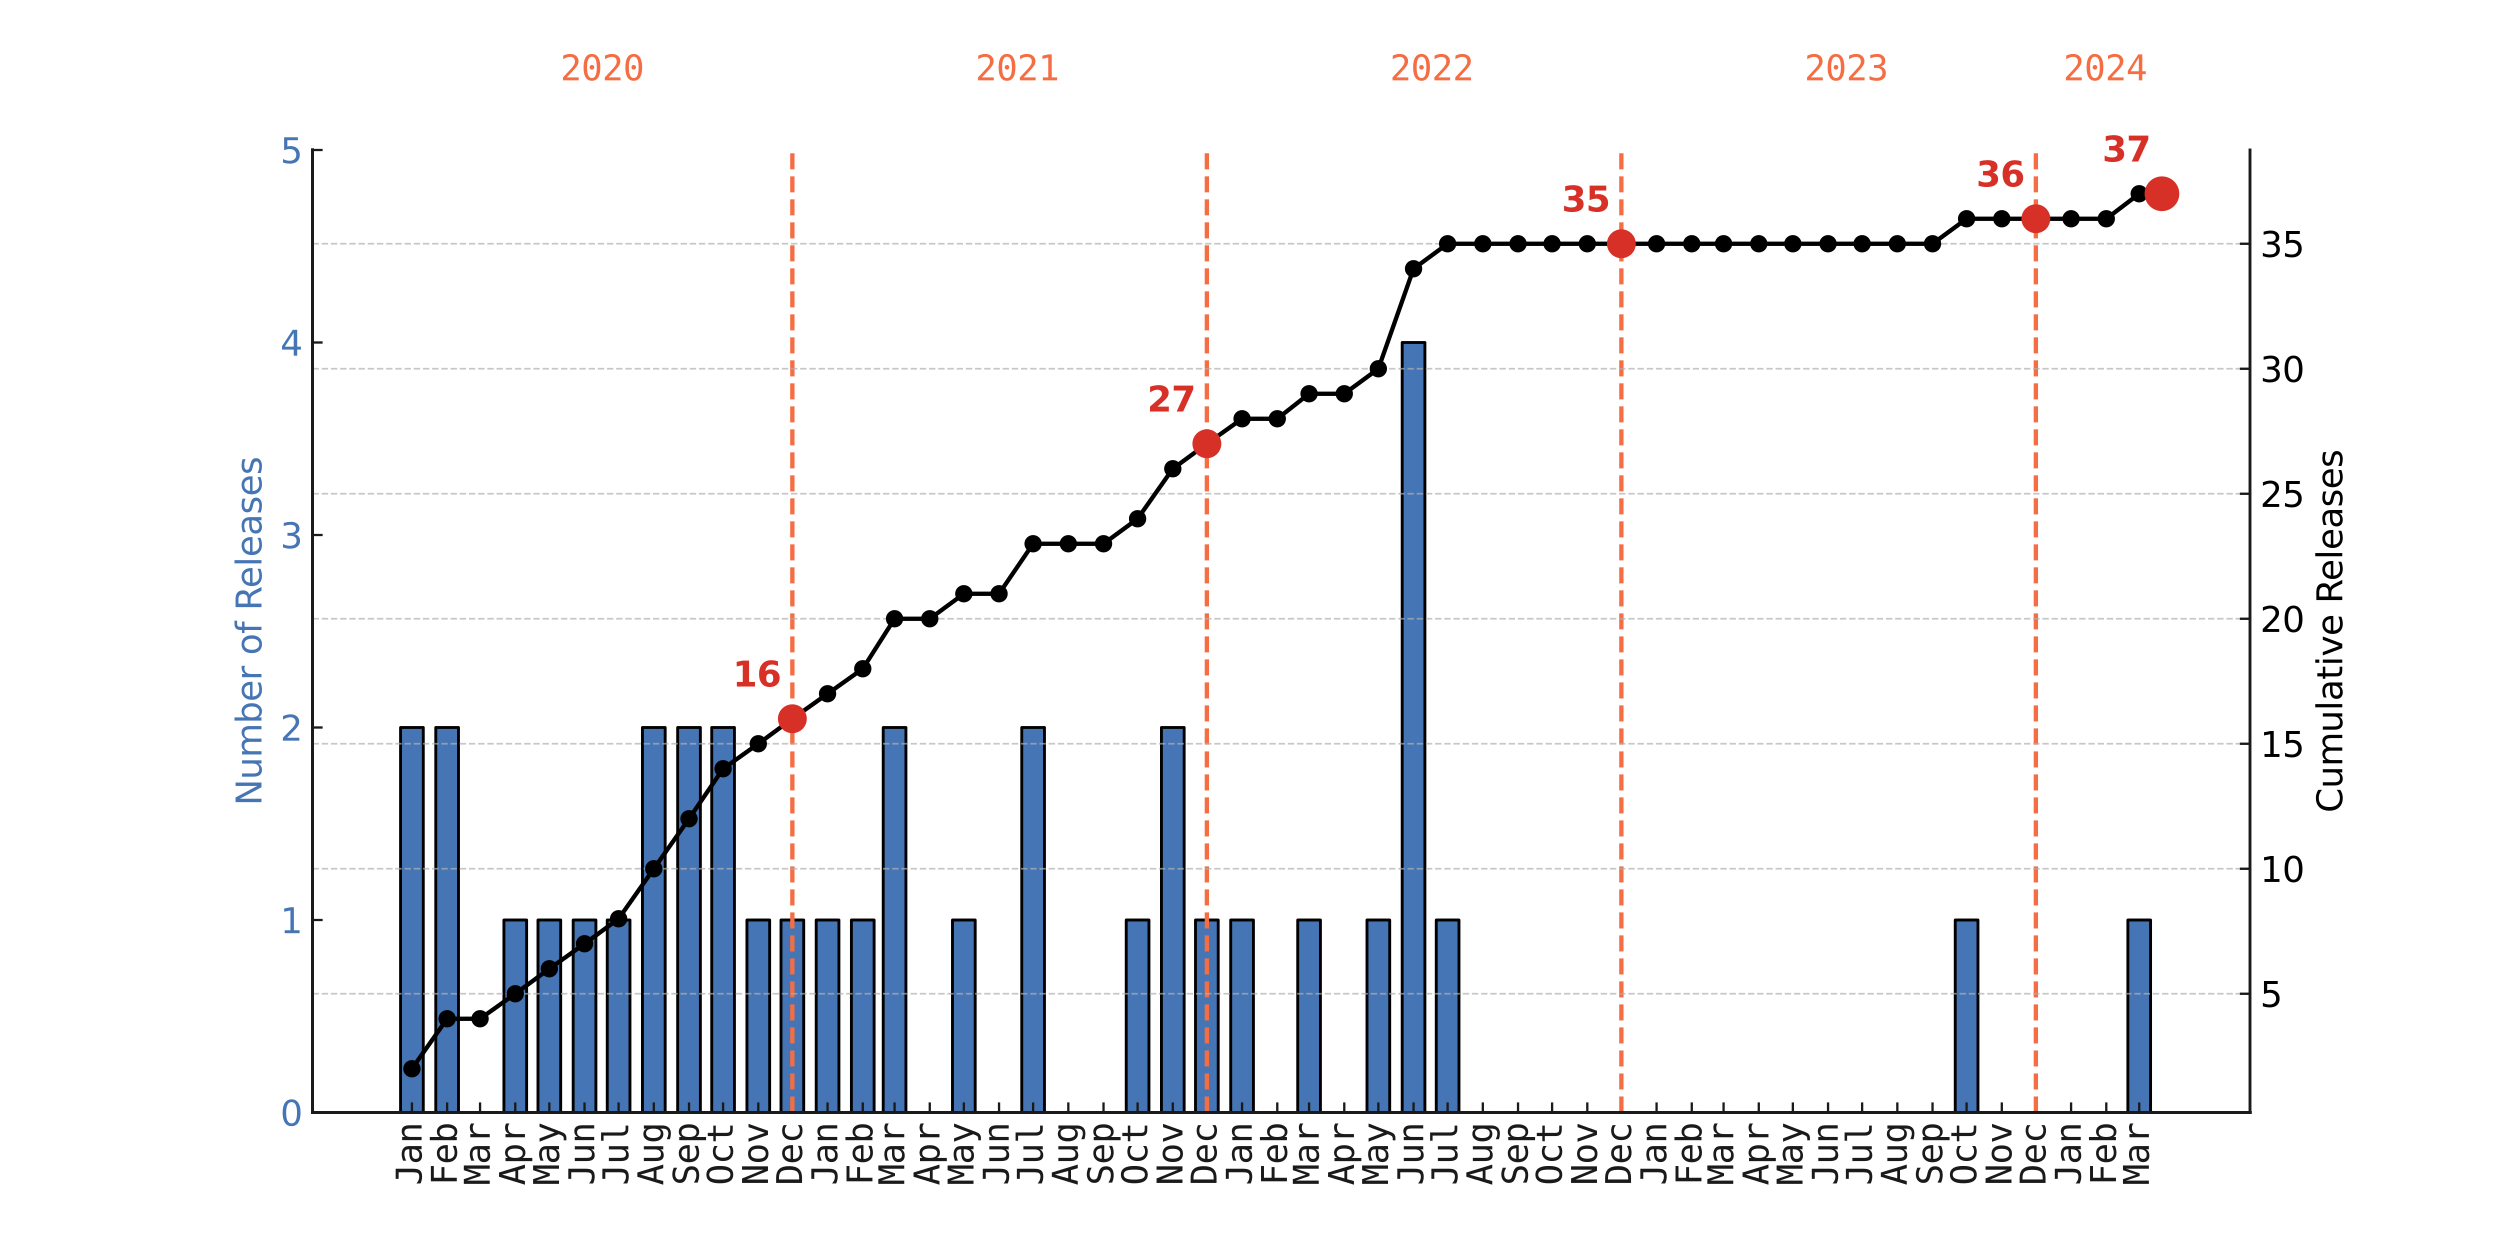 <?xml version="1.0" encoding="utf-8" standalone="no"?>
<!DOCTYPE svg PUBLIC "-//W3C//DTD SVG 1.1//EN"
  "http://www.w3.org/Graphics/SVG/1.1/DTD/svg11.dtd">
<svg xmlns:xlink="http://www.w3.org/1999/xlink" width="864pt" height="432pt" viewBox="0 0 864 432" xmlns="http://www.w3.org/2000/svg" version="1.1">
 <defs>
  <style type="text/css">*{stroke-linejoin: round; stroke-linecap: butt}</style>
 </defs>
 <g id="figure_1">
  <g id="patch_1">
   <path d="M 0 432 
L 864 432 
L 864 0 
L 0 0 
z
" style="fill: #ffffff"/>
  </g>
  <g id="axes_1">
   <g id="patch_2">
    <path d="M 108 384.48 
L 777.6 384.48 
L 777.6 51.84 
L 108 51.84 
z
" style="fill: #ffffff"/>
   </g>
   <g id="patch_3">
    <path d="M 138.436 384.48 
L 146.286 384.48 
L 146.286 251.424 
L 138.436 251.424 
z
" clip-path="url(#pb59c9de950)" style="fill: #4575b4; stroke: #000000; stroke-linejoin: miter"/>
   </g>
   <g id="patch_4">
    <path d="M 150.603 384.48 
L 158.453 384.48 
L 158.453 251.424 
L 150.603 251.424 
z
" clip-path="url(#pb59c9de950)" style="fill: #4575b4; stroke: #000000; stroke-linejoin: miter"/>
   </g>
   <g id="patch_5">
    <path d="M 161.985 384.48 
L 169.834 384.48 
L 169.834 384.48 
L 161.985 384.48 
z
" clip-path="url(#pb59c9de950)" style="fill: #4575b4; stroke: #000000; stroke-linejoin: miter"/>
   </g>
   <g id="patch_6">
    <path d="M 174.152 384.48 
L 182.001 384.48 
L 182.001 317.952 
L 174.152 317.952 
z
" clip-path="url(#pb59c9de950)" style="fill: #4575b4; stroke: #000000; stroke-linejoin: miter"/>
   </g>
   <g id="patch_7">
    <path d="M 185.926 384.48 
L 193.775 384.48 
L 193.775 317.952 
L 185.926 317.952 
z
" clip-path="url(#pb59c9de950)" style="fill: #4575b4; stroke: #000000; stroke-linejoin: miter"/>
   </g>
   <g id="patch_8">
    <path d="M 198.092 384.48 
L 205.942 384.48 
L 205.942 317.952 
L 198.092 317.952 
z
" clip-path="url(#pb59c9de950)" style="fill: #4575b4; stroke: #000000; stroke-linejoin: miter"/>
   </g>
   <g id="patch_9">
    <path d="M 209.867 384.48 
L 217.716 384.48 
L 217.716 317.952 
L 209.867 317.952 
z
" clip-path="url(#pb59c9de950)" style="fill: #4575b4; stroke: #000000; stroke-linejoin: miter"/>
   </g>
   <g id="patch_10">
    <path d="M 222.033 384.48 
L 229.883 384.48 
L 229.883 251.424 
L 222.033 251.424 
z
" clip-path="url(#pb59c9de950)" style="fill: #4575b4; stroke: #000000; stroke-linejoin: miter"/>
   </g>
   <g id="patch_11">
    <path d="M 234.2 384.48 
L 242.05 384.48 
L 242.05 251.424 
L 234.2 251.424 
z
" clip-path="url(#pb59c9de950)" style="fill: #4575b4; stroke: #000000; stroke-linejoin: miter"/>
   </g>
   <g id="patch_12">
    <path d="M 245.974 384.48 
L 253.824 384.48 
L 253.824 251.424 
L 245.974 251.424 
z
" clip-path="url(#pb59c9de950)" style="fill: #4575b4; stroke: #000000; stroke-linejoin: miter"/>
   </g>
   <g id="patch_13">
    <path d="M 258.141 384.48 
L 265.99 384.48 
L 265.99 317.952 
L 258.141 317.952 
z
" clip-path="url(#pb59c9de950)" style="fill: #4575b4; stroke: #000000; stroke-linejoin: miter"/>
   </g>
   <g id="patch_14">
    <path d="M 269.915 384.48 
L 277.765 384.48 
L 277.765 317.952 
L 269.915 317.952 
z
" clip-path="url(#pb59c9de950)" style="fill: #4575b4; stroke: #000000; stroke-linejoin: miter"/>
   </g>
   <g id="patch_15">
    <path d="M 282.082 384.48 
L 289.931 384.48 
L 289.931 317.952 
L 282.082 317.952 
z
" clip-path="url(#pb59c9de950)" style="fill: #4575b4; stroke: #000000; stroke-linejoin: miter"/>
   </g>
   <g id="patch_16">
    <path d="M 294.249 384.48 
L 302.098 384.48 
L 302.098 317.952 
L 294.249 317.952 
z
" clip-path="url(#pb59c9de950)" style="fill: #4575b4; stroke: #000000; stroke-linejoin: miter"/>
   </g>
   <g id="patch_17">
    <path d="M 305.238 384.48 
L 313.087 384.48 
L 313.087 251.424 
L 305.238 251.424 
z
" clip-path="url(#pb59c9de950)" style="fill: #4575b4; stroke: #000000; stroke-linejoin: miter"/>
   </g>
   <g id="patch_18">
    <path d="M 317.405 384.48 
L 325.254 384.48 
L 325.254 384.48 
L 317.405 384.48 
z
" clip-path="url(#pb59c9de950)" style="fill: #4575b4; stroke: #000000; stroke-linejoin: miter"/>
   </g>
   <g id="patch_19">
    <path d="M 329.179 384.48 
L 337.028 384.48 
L 337.028 317.952 
L 329.179 317.952 
z
" clip-path="url(#pb59c9de950)" style="fill: #4575b4; stroke: #000000; stroke-linejoin: miter"/>
   </g>
   <g id="patch_20">
    <path d="M 341.345 384.48 
L 349.195 384.48 
L 349.195 384.48 
L 341.345 384.48 
z
" clip-path="url(#pb59c9de950)" style="fill: #4575b4; stroke: #000000; stroke-linejoin: miter"/>
   </g>
   <g id="patch_21">
    <path d="M 353.12 384.48 
L 360.969 384.48 
L 360.969 251.424 
L 353.12 251.424 
z
" clip-path="url(#pb59c9de950)" style="fill: #4575b4; stroke: #000000; stroke-linejoin: miter"/>
   </g>
   <g id="patch_22">
    <path d="M 365.286 384.48 
L 373.136 384.48 
L 373.136 384.48 
L 365.286 384.48 
z
" clip-path="url(#pb59c9de950)" style="fill: #4575b4; stroke: #000000; stroke-linejoin: miter"/>
   </g>
   <g id="patch_23">
    <path d="M 377.453 384.48 
L 385.303 384.48 
L 385.303 384.48 
L 377.453 384.48 
z
" clip-path="url(#pb59c9de950)" style="fill: #4575b4; stroke: #000000; stroke-linejoin: miter"/>
   </g>
   <g id="patch_24">
    <path d="M 389.227 384.48 
L 397.077 384.48 
L 397.077 317.952 
L 389.227 317.952 
z
" clip-path="url(#pb59c9de950)" style="fill: #4575b4; stroke: #000000; stroke-linejoin: miter"/>
   </g>
   <g id="patch_25">
    <path d="M 401.394 384.48 
L 409.243 384.48 
L 409.243 251.424 
L 401.394 251.424 
z
" clip-path="url(#pb59c9de950)" style="fill: #4575b4; stroke: #000000; stroke-linejoin: miter"/>
   </g>
   <g id="patch_26">
    <path d="M 413.168 384.48 
L 421.018 384.48 
L 421.018 317.952 
L 413.168 317.952 
z
" clip-path="url(#pb59c9de950)" style="fill: #4575b4; stroke: #000000; stroke-linejoin: miter"/>
   </g>
   <g id="patch_27">
    <path d="M 425.335 384.48 
L 433.184 384.48 
L 433.184 317.952 
L 425.335 317.952 
z
" clip-path="url(#pb59c9de950)" style="fill: #4575b4; stroke: #000000; stroke-linejoin: miter"/>
   </g>
   <g id="patch_28">
    <path d="M 437.502 384.48 
L 445.351 384.48 
L 445.351 384.48 
L 437.502 384.48 
z
" clip-path="url(#pb59c9de950)" style="fill: #4575b4; stroke: #000000; stroke-linejoin: miter"/>
   </g>
   <g id="patch_29">
    <path d="M 448.491 384.48 
L 456.34 384.48 
L 456.34 317.952 
L 448.491 317.952 
z
" clip-path="url(#pb59c9de950)" style="fill: #4575b4; stroke: #000000; stroke-linejoin: miter"/>
   </g>
   <g id="patch_30">
    <path d="M 460.658 384.48 
L 468.507 384.48 
L 468.507 384.48 
L 460.658 384.48 
z
" clip-path="url(#pb59c9de950)" style="fill: #4575b4; stroke: #000000; stroke-linejoin: miter"/>
   </g>
   <g id="patch_31">
    <path d="M 472.432 384.48 
L 480.281 384.48 
L 480.281 317.952 
L 472.432 317.952 
z
" clip-path="url(#pb59c9de950)" style="fill: #4575b4; stroke: #000000; stroke-linejoin: miter"/>
   </g>
   <g id="patch_32">
    <path d="M 484.598 384.48 
L 492.448 384.48 
L 492.448 118.368 
L 484.598 118.368 
z
" clip-path="url(#pb59c9de950)" style="fill: #4575b4; stroke: #000000; stroke-linejoin: miter"/>
   </g>
   <g id="patch_33">
    <path d="M 496.373 384.48 
L 504.222 384.48 
L 504.222 317.952 
L 496.373 317.952 
z
" clip-path="url(#pb59c9de950)" style="fill: #4575b4; stroke: #000000; stroke-linejoin: miter"/>
   </g>
   <g id="patch_34">
    <path d="M 508.539 384.48 
L 516.389 384.48 
L 516.389 384.48 
L 508.539 384.48 
z
" clip-path="url(#pb59c9de950)" style="fill: #4575b4; stroke: #000000; stroke-linejoin: miter"/>
   </g>
   <g id="patch_35">
    <path d="M 520.706 384.48 
L 528.556 384.48 
L 528.556 384.48 
L 520.706 384.48 
z
" clip-path="url(#pb59c9de950)" style="fill: #4575b4; stroke: #000000; stroke-linejoin: miter"/>
   </g>
   <g id="patch_36">
    <path d="M 532.48 384.48 
L 540.33 384.48 
L 540.33 384.48 
L 532.48 384.48 
z
" clip-path="url(#pb59c9de950)" style="fill: #4575b4; stroke: #000000; stroke-linejoin: miter"/>
   </g>
   <g id="patch_37">
    <path d="M 544.647 384.48 
L 552.497 384.48 
L 552.497 384.48 
L 544.647 384.48 
z
" clip-path="url(#pb59c9de950)" style="fill: #4575b4; stroke: #000000; stroke-linejoin: miter"/>
   </g>
   <g id="patch_38">
    <path d="M 556.421 384.48 
L 564.271 384.48 
L 564.271 384.48 
L 556.421 384.48 
z
" clip-path="url(#pb59c9de950)" style="fill: #4575b4; stroke: #000000; stroke-linejoin: miter"/>
   </g>
   <g id="patch_39">
    <path d="M 568.588 384.48 
L 576.437 384.48 
L 576.437 384.48 
L 568.588 384.48 
z
" clip-path="url(#pb59c9de950)" style="fill: #4575b4; stroke: #000000; stroke-linejoin: miter"/>
   </g>
   <g id="patch_40">
    <path d="M 580.755 384.48 
L 588.604 384.48 
L 588.604 384.48 
L 580.755 384.48 
z
" clip-path="url(#pb59c9de950)" style="fill: #4575b4; stroke: #000000; stroke-linejoin: miter"/>
   </g>
   <g id="patch_41">
    <path d="M 591.744 384.48 
L 599.593 384.48 
L 599.593 384.48 
L 591.744 384.48 
z
" clip-path="url(#pb59c9de950)" style="fill: #4575b4; stroke: #000000; stroke-linejoin: miter"/>
   </g>
   <g id="patch_42">
    <path d="M 603.911 384.48 
L 611.76 384.48 
L 611.76 384.48 
L 603.911 384.48 
z
" clip-path="url(#pb59c9de950)" style="fill: #4575b4; stroke: #000000; stroke-linejoin: miter"/>
   </g>
   <g id="patch_43">
    <path d="M 615.685 384.48 
L 623.534 384.48 
L 623.534 384.48 
L 615.685 384.48 
z
" clip-path="url(#pb59c9de950)" style="fill: #4575b4; stroke: #000000; stroke-linejoin: miter"/>
   </g>
   <g id="patch_44">
    <path d="M 627.852 384.48 
L 635.701 384.48 
L 635.701 384.48 
L 627.852 384.48 
z
" clip-path="url(#pb59c9de950)" style="fill: #4575b4; stroke: #000000; stroke-linejoin: miter"/>
   </g>
   <g id="patch_45">
    <path d="M 639.626 384.48 
L 647.475 384.48 
L 647.475 384.48 
L 639.626 384.48 
z
" clip-path="url(#pb59c9de950)" style="fill: #4575b4; stroke: #000000; stroke-linejoin: miter"/>
   </g>
   <g id="patch_46">
    <path d="M 651.792 384.48 
L 659.642 384.48 
L 659.642 384.48 
L 651.792 384.48 
z
" clip-path="url(#pb59c9de950)" style="fill: #4575b4; stroke: #000000; stroke-linejoin: miter"/>
   </g>
   <g id="patch_47">
    <path d="M 663.959 384.48 
L 671.809 384.48 
L 671.809 384.48 
L 663.959 384.48 
z
" clip-path="url(#pb59c9de950)" style="fill: #4575b4; stroke: #000000; stroke-linejoin: miter"/>
   </g>
   <g id="patch_48">
    <path d="M 675.733 384.48 
L 683.583 384.48 
L 683.583 317.952 
L 675.733 317.952 
z
" clip-path="url(#pb59c9de950)" style="fill: #4575b4; stroke: #000000; stroke-linejoin: miter"/>
   </g>
   <g id="patch_49">
    <path d="M 687.9 384.48 
L 695.75 384.48 
L 695.75 384.48 
L 687.9 384.48 
z
" clip-path="url(#pb59c9de950)" style="fill: #4575b4; stroke: #000000; stroke-linejoin: miter"/>
   </g>
   <g id="patch_50">
    <path d="M 699.674 384.48 
L 707.524 384.48 
L 707.524 384.48 
L 699.674 384.48 
z
" clip-path="url(#pb59c9de950)" style="fill: #4575b4; stroke: #000000; stroke-linejoin: miter"/>
   </g>
   <g id="patch_51">
    <path d="M 711.841 384.48 
L 719.69 384.48 
L 719.69 384.48 
L 711.841 384.48 
z
" clip-path="url(#pb59c9de950)" style="fill: #4575b4; stroke: #000000; stroke-linejoin: miter"/>
   </g>
   <g id="patch_52">
    <path d="M 724.008 384.48 
L 731.857 384.48 
L 731.857 384.48 
L 724.008 384.48 
z
" clip-path="url(#pb59c9de950)" style="fill: #4575b4; stroke: #000000; stroke-linejoin: miter"/>
   </g>
   <g id="patch_53">
    <path d="M 735.389 384.48 
L 743.239 384.48 
L 743.239 317.952 
L 735.389 317.952 
z
" clip-path="url(#pb59c9de950)" style="fill: #4575b4; stroke: #000000; stroke-linejoin: miter"/>
   </g>
   <g id="matplotlib.axis_1">
    <g id="xtick_1">
     <g id="line2d_1">
      <defs>
       <path id="m13cb8d9aa5" d="M 0 0 
L 0 -3.5 
" style="stroke: #1a1a1a; stroke-width: 0.8"/>
      </defs>
      <g>
       <use xlink:href="#m13cb8d9aa5" x="142.361" y="384.48" style="fill: #1a1a1a; stroke: #1a1a1a; stroke-width: 0.8"/>
      </g>
     </g>
     <g id="text_1">
      <!-- Jan -->
      <g style="fill: #1a1a1a" transform="translate(145.704 409.653) rotate(-90) scale(0.12 -0.12)">
       <defs>
        <path id="DejaVuSansMono-4a" d="M 341 191 
L 341 928 
Q 625 675 928 548 
Q 1231 422 1556 422 
Q 2003 422 2179 655 
Q 2356 888 2356 1522 
L 2356 4134 
L 1166 4134 
L 1166 4666 
L 2988 4666 
L 2988 1522 
Q 2988 641 2658 275 
Q 2328 -91 1556 -91 
Q 1256 -91 959 -22 
Q 663 47 341 191 
z
" transform="scale(0.016)"/>
        <path id="DejaVuSansMono-61" d="M 2194 1759 
L 2003 1759 
Q 1500 1759 1245 1582 
Q 991 1406 991 1056 
Q 991 741 1181 566 
Q 1372 391 1709 391 
Q 2184 391 2456 720 
Q 2728 1050 2731 1631 
L 2731 1759 
L 2194 1759 
z
M 3309 1997 
L 3309 0 
L 2731 0 
L 2731 519 
Q 2547 206 2267 57 
Q 1988 -91 1588 -91 
Q 1053 -91 734 211 
Q 416 513 416 1019 
Q 416 1603 808 1906 
Q 1200 2209 1959 2209 
L 2731 2209 
L 2731 2300 
Q 2728 2719 2518 2908 
Q 2309 3097 1850 3097 
Q 1556 3097 1256 3012 
Q 956 2928 672 2766 
L 672 3341 
Q 991 3463 1283 3523 
Q 1575 3584 1850 3584 
Q 2284 3584 2592 3456 
Q 2900 3328 3091 3072 
Q 3209 2916 3259 2686 
Q 3309 2456 3309 1997 
z
" transform="scale(0.016)"/>
        <path id="DejaVuSansMono-6e" d="M 3284 2169 
L 3284 0 
L 2706 0 
L 2706 2169 
Q 2706 2641 2540 2862 
Q 2375 3084 2022 3084 
Q 1619 3084 1401 2798 
Q 1184 2513 1184 1978 
L 1184 0 
L 609 0 
L 609 3500 
L 1184 3500 
L 1184 2975 
Q 1338 3275 1600 3429 
Q 1863 3584 2222 3584 
Q 2756 3584 3020 3232 
Q 3284 2881 3284 2169 
z
" transform="scale(0.016)"/>
       </defs>
       <use xlink:href="#DejaVuSansMono-4a"/>
       <use xlink:href="#DejaVuSansMono-61" x="60.205"/>
       <use xlink:href="#DejaVuSansMono-6e" x="120.41"/>
      </g>
     </g>
    </g>
    <g id="xtick_2">
     <g id="line2d_2">
      <g>
       <use xlink:href="#m13cb8d9aa5" x="154.528" y="384.48" style="fill: #1a1a1a; stroke: #1a1a1a; stroke-width: 0.8"/>
      </g>
     </g>
     <g id="text_2">
      <!-- Feb -->
      <g style="fill: #1a1a1a" transform="translate(157.871 409.653) rotate(-90) scale(0.12 -0.12)">
       <defs>
        <path id="DejaVuSansMono-46" d="M 728 4666 
L 3475 4666 
L 3475 4134 
L 1363 4134 
L 1363 2759 
L 3278 2759 
L 3278 2228 
L 1363 2228 
L 1363 0 
L 728 0 
L 728 4666 
z
" transform="scale(0.016)"/>
        <path id="DejaVuSansMono-65" d="M 3475 1894 
L 3475 1613 
L 984 1613 
L 984 1594 
Q 984 1022 1282 709 
Q 1581 397 2125 397 
Q 2400 397 2700 484 
Q 3000 572 3341 750 
L 3341 178 
Q 3013 44 2708 -23 
Q 2403 -91 2119 -91 
Q 1303 -91 843 398 
Q 384 888 384 1747 
Q 384 2584 834 3084 
Q 1284 3584 2034 3584 
Q 2703 3584 3089 3131 
Q 3475 2678 3475 1894 
z
M 2900 2063 
Q 2888 2569 2661 2833 
Q 2434 3097 2009 3097 
Q 1594 3097 1325 2822 
Q 1056 2547 1006 2059 
L 2900 2063 
z
" transform="scale(0.016)"/>
        <path id="DejaVuSansMono-62" d="M 2869 1747 
Q 2869 2416 2656 2756 
Q 2444 3097 2028 3097 
Q 1609 3097 1393 2755 
Q 1178 2413 1178 1747 
Q 1178 1084 1393 740 
Q 1609 397 2028 397 
Q 2444 397 2656 737 
Q 2869 1078 2869 1747 
z
M 1178 3053 
Q 1316 3309 1558 3446 
Q 1800 3584 2119 3584 
Q 2750 3584 3112 3098 
Q 3475 2613 3475 1759 
Q 3475 894 3111 401 
Q 2747 -91 2113 -91 
Q 1800 -91 1561 45 
Q 1322 181 1178 441 
L 1178 0 
L 603 0 
L 603 4863 
L 1178 4863 
L 1178 3053 
z
" transform="scale(0.016)"/>
       </defs>
       <use xlink:href="#DejaVuSansMono-46"/>
       <use xlink:href="#DejaVuSansMono-65" x="60.205"/>
       <use xlink:href="#DejaVuSansMono-62" x="120.41"/>
      </g>
     </g>
    </g>
    <g id="xtick_3">
     <g id="line2d_3">
      <g>
       <use xlink:href="#m13cb8d9aa5" x="165.91" y="384.48" style="fill: #1a1a1a; stroke: #1a1a1a; stroke-width: 0.8"/>
      </g>
     </g>
     <g id="text_3">
      <!-- Mar -->
      <g style="fill: #1a1a1a" transform="translate(169.253 409.653) rotate(-90) scale(0.12 -0.12)">
       <defs>
        <path id="DejaVuSansMono-4d" d="M 269 4666 
L 1113 4666 
L 1919 2291 
L 2731 4666 
L 3578 4666 
L 3578 0 
L 2994 0 
L 2994 4122 
L 2163 1663 
L 1684 1663 
L 850 4122 
L 850 0 
L 269 0 
L 269 4666 
z
" transform="scale(0.016)"/>
        <path id="DejaVuSansMono-72" d="M 3609 2778 
Q 3425 2922 3234 2987 
Q 3044 3053 2816 3053 
Q 2278 3053 1993 2715 
Q 1709 2378 1709 1741 
L 1709 0 
L 1131 0 
L 1131 3500 
L 1709 3500 
L 1709 2816 
Q 1853 3188 2151 3386 
Q 2450 3584 2859 3584 
Q 3072 3584 3256 3531 
Q 3441 3478 3609 3366 
L 3609 2778 
z
" transform="scale(0.016)"/>
       </defs>
       <use xlink:href="#DejaVuSansMono-4d"/>
       <use xlink:href="#DejaVuSansMono-61" x="60.205"/>
       <use xlink:href="#DejaVuSansMono-72" x="120.41"/>
      </g>
     </g>
    </g>
    <g id="xtick_4">
     <g id="line2d_4">
      <g>
       <use xlink:href="#m13cb8d9aa5" x="178.076" y="384.48" style="fill: #1a1a1a; stroke: #1a1a1a; stroke-width: 0.8"/>
      </g>
     </g>
     <g id="text_4">
      <!-- Apr -->
      <g style="fill: #1a1a1a" transform="translate(181.419 409.653) rotate(-90) scale(0.12 -0.12)">
       <defs>
        <path id="DejaVuSansMono-41" d="M 1925 4109 
L 1259 1722 
L 2591 1722 
L 1925 4109 
z
M 1544 4666 
L 2309 4666 
L 3738 0 
L 3084 0 
L 2741 1216 
L 1106 1216 
L 769 0 
L 116 0 
L 1544 4666 
z
" transform="scale(0.016)"/>
        <path id="DejaVuSansMono-70" d="M 1172 441 
L 1172 -1331 
L 594 -1331 
L 594 3500 
L 1172 3500 
L 1172 3053 
Q 1316 3313 1555 3448 
Q 1794 3584 2106 3584 
Q 2741 3584 3102 3093 
Q 3463 2603 3463 1734 
Q 3463 881 3100 395 
Q 2738 -91 2106 -91 
Q 1788 -91 1548 45 
Q 1309 181 1172 441 
z
M 2859 1747 
Q 2859 2416 2648 2756 
Q 2438 3097 2022 3097 
Q 1603 3097 1387 2755 
Q 1172 2413 1172 1747 
Q 1172 1084 1387 740 
Q 1603 397 2022 397 
Q 2438 397 2648 737 
Q 2859 1078 2859 1747 
z
" transform="scale(0.016)"/>
       </defs>
       <use xlink:href="#DejaVuSansMono-41"/>
       <use xlink:href="#DejaVuSansMono-70" x="60.205"/>
       <use xlink:href="#DejaVuSansMono-72" x="120.41"/>
      </g>
     </g>
    </g>
    <g id="xtick_5">
     <g id="line2d_5">
      <g>
       <use xlink:href="#m13cb8d9aa5" x="189.85" y="384.48" style="fill: #1a1a1a; stroke: #1a1a1a; stroke-width: 0.8"/>
      </g>
     </g>
     <g id="text_5">
      <!-- May -->
      <g style="fill: #1a1a1a" transform="translate(193.194 409.653) rotate(-90) scale(0.12 -0.12)">
       <defs>
        <path id="DejaVuSansMono-79" d="M 2681 1125 
Q 2538 759 2316 163 
Q 2006 -663 1900 -844 
Q 1756 -1088 1540 -1209 
Q 1325 -1331 1038 -1331 
L 575 -1331 
L 575 -850 
L 916 -850 
Q 1169 -850 1312 -703 
Q 1456 -556 1678 56 
L 325 3500 
L 934 3500 
L 1972 763 
L 2994 3500 
L 3603 3500 
L 2681 1125 
z
" transform="scale(0.016)"/>
       </defs>
       <use xlink:href="#DejaVuSansMono-4d"/>
       <use xlink:href="#DejaVuSansMono-61" x="60.205"/>
       <use xlink:href="#DejaVuSansMono-79" x="120.41"/>
      </g>
     </g>
    </g>
    <g id="xtick_6">
     <g id="line2d_6">
      <g>
       <use xlink:href="#m13cb8d9aa5" x="202.017" y="384.48" style="fill: #1a1a1a; stroke: #1a1a1a; stroke-width: 0.8"/>
      </g>
     </g>
     <g id="text_6">
      <!-- Jun -->
      <g style="fill: #1a1a1a" transform="translate(205.36 409.653) rotate(-90) scale(0.12 -0.12)">
       <defs>
        <path id="DejaVuSansMono-75" d="M 609 1325 
L 609 3494 
L 1184 3494 
L 1184 1325 
Q 1184 853 1351 631 
Q 1519 409 1869 409 
Q 2275 409 2490 695 
Q 2706 981 2706 1516 
L 2706 3494 
L 3284 3494 
L 3284 0 
L 2706 0 
L 2706 525 
Q 2553 222 2289 65 
Q 2025 -91 1672 -91 
Q 1134 -91 871 261 
Q 609 613 609 1325 
z
" transform="scale(0.016)"/>
       </defs>
       <use xlink:href="#DejaVuSansMono-4a"/>
       <use xlink:href="#DejaVuSansMono-75" x="60.205"/>
       <use xlink:href="#DejaVuSansMono-6e" x="120.41"/>
      </g>
     </g>
    </g>
    <g id="xtick_7">
     <g id="line2d_7">
      <g>
       <use xlink:href="#m13cb8d9aa5" x="213.791" y="384.48" style="fill: #1a1a1a; stroke: #1a1a1a; stroke-width: 0.8"/>
      </g>
     </g>
     <g id="text_7">
      <!-- Jul -->
      <g style="fill: #1a1a1a" transform="translate(217.135 409.653) rotate(-90) scale(0.12 -0.12)">
       <defs>
        <path id="DejaVuSansMono-6c" d="M 1997 1269 
Q 1997 881 2139 684 
Q 2281 488 2559 488 
L 3231 488 
L 3231 0 
L 2503 0 
Q 1988 0 1705 331 
Q 1422 663 1422 1269 
L 1422 4447 
L 500 4447 
L 500 4897 
L 1997 4897 
L 1997 1269 
z
" transform="scale(0.016)"/>
       </defs>
       <use xlink:href="#DejaVuSansMono-4a"/>
       <use xlink:href="#DejaVuSansMono-75" x="60.205"/>
       <use xlink:href="#DejaVuSansMono-6c" x="120.41"/>
      </g>
     </g>
    </g>
    <g id="xtick_8">
     <g id="line2d_8">
      <g>
       <use xlink:href="#m13cb8d9aa5" x="225.958" y="384.48" style="fill: #1a1a1a; stroke: #1a1a1a; stroke-width: 0.8"/>
      </g>
     </g>
     <g id="text_8">
      <!-- Aug -->
      <g style="fill: #1a1a1a" transform="translate(229.219 409.653) rotate(-90) scale(0.12 -0.12)">
       <defs>
        <path id="DejaVuSansMono-67" d="M 2681 1778 
Q 2681 2425 2470 2761 
Q 2259 3097 1856 3097 
Q 1434 3097 1212 2761 
Q 991 2425 991 1778 
Q 991 1131 1214 792 
Q 1438 453 1863 453 
Q 2259 453 2470 793 
Q 2681 1134 2681 1778 
z
M 3256 225 
Q 3256 -563 2884 -969 
Q 2513 -1375 1791 -1375 
Q 1553 -1375 1293 -1331 
Q 1034 -1288 775 -1203 
L 775 -634 
Q 1081 -778 1331 -847 
Q 1581 -916 1791 -916 
Q 2256 -916 2468 -662 
Q 2681 -409 2681 141 
L 2681 166 
L 2681 556 
Q 2544 263 2306 119 
Q 2069 -25 1728 -25 
Q 1116 -25 750 465 
Q 384 956 384 1778 
Q 384 2603 750 3093 
Q 1116 3584 1728 3584 
Q 2066 3584 2300 3450 
Q 2534 3316 2681 3034 
L 2681 3488 
L 3256 3488 
L 3256 225 
z
" transform="scale(0.016)"/>
       </defs>
       <use xlink:href="#DejaVuSansMono-41"/>
       <use xlink:href="#DejaVuSansMono-75" x="60.205"/>
       <use xlink:href="#DejaVuSansMono-67" x="120.41"/>
      </g>
     </g>
    </g>
    <g id="xtick_9">
     <g id="line2d_9">
      <g>
       <use xlink:href="#m13cb8d9aa5" x="238.125" y="384.48" style="fill: #1a1a1a; stroke: #1a1a1a; stroke-width: 0.8"/>
      </g>
     </g>
     <g id="text_9">
      <!-- Sep -->
      <g style="fill: #1a1a1a" transform="translate(241.468 409.653) rotate(-90) scale(0.12 -0.12)">
       <defs>
        <path id="DejaVuSansMono-53" d="M 3163 4506 
L 3163 3866 
Q 2875 4050 2586 4144 
Q 2297 4238 2003 4238 
Q 1556 4238 1297 4030 
Q 1038 3822 1038 3469 
Q 1038 3159 1208 2996 
Q 1378 2834 1844 2725 
L 2175 2650 
Q 2831 2497 3131 2169 
Q 3431 1841 3431 1275 
Q 3431 609 3018 259 
Q 2606 -91 1819 -91 
Q 1491 -91 1159 -20 
Q 828 50 494 191 
L 494 863 
Q 853 634 1173 528 
Q 1494 422 1819 422 
Q 2297 422 2562 636 
Q 2828 850 2828 1234 
Q 2828 1584 2645 1768 
Q 2463 1953 2009 2053 
L 1672 2131 
Q 1022 2278 728 2575 
Q 434 2872 434 3372 
Q 434 3997 854 4373 
Q 1275 4750 1972 4750 
Q 2241 4750 2537 4689 
Q 2834 4628 3163 4506 
z
" transform="scale(0.016)"/>
       </defs>
       <use xlink:href="#DejaVuSansMono-53"/>
       <use xlink:href="#DejaVuSansMono-65" x="60.205"/>
       <use xlink:href="#DejaVuSansMono-70" x="120.41"/>
      </g>
     </g>
    </g>
    <g id="xtick_10">
     <g id="line2d_10">
      <g>
       <use xlink:href="#m13cb8d9aa5" x="249.899" y="384.48" style="fill: #1a1a1a; stroke: #1a1a1a; stroke-width: 0.8"/>
      </g>
     </g>
     <g id="text_10">
      <!-- Oct -->
      <g style="fill: #1a1a1a" transform="translate(253.242 409.653) rotate(-90) scale(0.12 -0.12)">
       <defs>
        <path id="DejaVuSansMono-4f" d="M 2828 2328 
Q 2828 3356 2617 3797 
Q 2406 4238 1925 4238 
Q 1447 4238 1236 3797 
Q 1025 3356 1025 2328 
Q 1025 1303 1236 862 
Q 1447 422 1925 422 
Q 2406 422 2617 861 
Q 2828 1300 2828 2328 
z
M 3488 2328 
Q 3488 1109 3102 509 
Q 2716 -91 1925 -91 
Q 1134 -91 750 506 
Q 366 1103 366 2328 
Q 366 3550 752 4150 
Q 1138 4750 1925 4750 
Q 2716 4750 3102 4150 
Q 3488 3550 3488 2328 
z
" transform="scale(0.016)"/>
        <path id="DejaVuSansMono-63" d="M 3316 178 
Q 3084 44 2839 -23 
Q 2594 -91 2338 -91 
Q 1525 -91 1067 396 
Q 609 884 609 1747 
Q 609 2609 1067 3096 
Q 1525 3584 2338 3584 
Q 2591 3584 2831 3518 
Q 3072 3453 3316 3316 
L 3316 2713 
Q 3088 2916 2858 3006 
Q 2628 3097 2338 3097 
Q 1797 3097 1506 2747 
Q 1216 2397 1216 1747 
Q 1216 1100 1508 748 
Q 1800 397 2338 397 
Q 2638 397 2875 489 
Q 3113 581 3316 775 
L 3316 178 
z
" transform="scale(0.016)"/>
        <path id="DejaVuSansMono-74" d="M 1919 4494 
L 1919 3500 
L 3225 3500 
L 3225 3053 
L 1919 3053 
L 1919 1153 
Q 1919 766 2066 612 
Q 2213 459 2578 459 
L 3225 459 
L 3225 0 
L 2522 0 
Q 1875 0 1609 259 
Q 1344 519 1344 1153 
L 1344 3053 
L 409 3053 
L 409 3500 
L 1344 3500 
L 1344 4494 
L 1919 4494 
z
" transform="scale(0.016)"/>
       </defs>
       <use xlink:href="#DejaVuSansMono-4f"/>
       <use xlink:href="#DejaVuSansMono-63" x="60.205"/>
       <use xlink:href="#DejaVuSansMono-74" x="120.41"/>
      </g>
     </g>
    </g>
    <g id="xtick_11">
     <g id="line2d_11">
      <g>
       <use xlink:href="#m13cb8d9aa5" x="262.066" y="384.48" style="fill: #1a1a1a; stroke: #1a1a1a; stroke-width: 0.8"/>
      </g>
     </g>
     <g id="text_11">
      <!-- Nov -->
      <g style="fill: #1a1a1a" transform="translate(265.409 409.653) rotate(-90) scale(0.12 -0.12)">
       <defs>
        <path id="DejaVuSansMono-4e" d="M 434 4666 
L 1234 4666 
L 2809 825 
L 2809 4666 
L 3419 4666 
L 3419 0 
L 2619 0 
L 1044 3841 
L 1044 0 
L 434 0 
L 434 4666 
z
" transform="scale(0.016)"/>
        <path id="DejaVuSansMono-6f" d="M 1925 3097 
Q 1488 3097 1263 2756 
Q 1038 2416 1038 1747 
Q 1038 1081 1263 739 
Q 1488 397 1925 397 
Q 2366 397 2591 739 
Q 2816 1081 2816 1747 
Q 2816 2416 2591 2756 
Q 2366 3097 1925 3097 
z
M 1925 3584 
Q 2653 3584 3039 3112 
Q 3425 2641 3425 1747 
Q 3425 850 3040 379 
Q 2656 -91 1925 -91 
Q 1197 -91 812 379 
Q 428 850 428 1747 
Q 428 2641 812 3112 
Q 1197 3584 1925 3584 
z
" transform="scale(0.016)"/>
        <path id="DejaVuSansMono-76" d="M 313 3500 
L 909 3500 
L 1925 563 
L 2944 3500 
L 3541 3500 
L 2297 0 
L 1556 0 
L 313 3500 
z
" transform="scale(0.016)"/>
       </defs>
       <use xlink:href="#DejaVuSansMono-4e"/>
       <use xlink:href="#DejaVuSansMono-6f" x="60.205"/>
       <use xlink:href="#DejaVuSansMono-76" x="120.41"/>
      </g>
     </g>
    </g>
    <g id="xtick_12">
     <g id="line2d_12">
      <g>
       <use xlink:href="#m13cb8d9aa5" x="273.84" y="384.48" style="fill: #1a1a1a; stroke: #1a1a1a; stroke-width: 0.8"/>
      </g>
     </g>
     <g id="text_12">
      <!-- Dec -->
      <g style="fill: #1a1a1a" transform="translate(277.183 409.653) rotate(-90) scale(0.12 -0.12)">
       <defs>
        <path id="DejaVuSansMono-44" d="M 1363 519 
Q 2159 519 2475 911 
Q 2791 1303 2791 2328 
Q 2791 3363 2477 3755 
Q 2163 4147 1363 4147 
L 1063 4147 
L 1063 519 
L 1363 519 
z
M 1375 4666 
Q 2444 4666 2950 4097 
Q 3456 3528 3456 2328 
Q 3456 1134 2950 567 
Q 2444 0 1375 0 
L 428 0 
L 428 4666 
L 1375 4666 
z
" transform="scale(0.016)"/>
       </defs>
       <use xlink:href="#DejaVuSansMono-44"/>
       <use xlink:href="#DejaVuSansMono-65" x="60.205"/>
       <use xlink:href="#DejaVuSansMono-63" x="120.41"/>
      </g>
     </g>
    </g>
    <g id="xtick_13">
     <g id="line2d_13">
      <g>
       <use xlink:href="#m13cb8d9aa5" x="286.007" y="384.48" style="fill: #1a1a1a; stroke: #1a1a1a; stroke-width: 0.8"/>
      </g>
     </g>
     <g id="text_13">
      <!-- Jan -->
      <g style="fill: #1a1a1a" transform="translate(289.35 409.653) rotate(-90) scale(0.12 -0.12)">
       <use xlink:href="#DejaVuSansMono-4a"/>
       <use xlink:href="#DejaVuSansMono-61" x="60.205"/>
       <use xlink:href="#DejaVuSansMono-6e" x="120.41"/>
      </g>
     </g>
    </g>
    <g id="xtick_14">
     <g id="line2d_14">
      <g>
       <use xlink:href="#m13cb8d9aa5" x="298.173" y="384.48" style="fill: #1a1a1a; stroke: #1a1a1a; stroke-width: 0.8"/>
      </g>
     </g>
     <g id="text_14">
      <!-- Feb -->
      <g style="fill: #1a1a1a" transform="translate(301.516 409.653) rotate(-90) scale(0.12 -0.12)">
       <use xlink:href="#DejaVuSansMono-46"/>
       <use xlink:href="#DejaVuSansMono-65" x="60.205"/>
       <use xlink:href="#DejaVuSansMono-62" x="120.41"/>
      </g>
     </g>
    </g>
    <g id="xtick_15">
     <g id="line2d_15">
      <g>
       <use xlink:href="#m13cb8d9aa5" x="309.163" y="384.48" style="fill: #1a1a1a; stroke: #1a1a1a; stroke-width: 0.8"/>
      </g>
     </g>
     <g id="text_15">
      <!-- Mar -->
      <g style="fill: #1a1a1a" transform="translate(312.506 409.653) rotate(-90) scale(0.12 -0.12)">
       <use xlink:href="#DejaVuSansMono-4d"/>
       <use xlink:href="#DejaVuSansMono-61" x="60.205"/>
       <use xlink:href="#DejaVuSansMono-72" x="120.41"/>
      </g>
     </g>
    </g>
    <g id="xtick_16">
     <g id="line2d_16">
      <g>
       <use xlink:href="#m13cb8d9aa5" x="321.329" y="384.48" style="fill: #1a1a1a; stroke: #1a1a1a; stroke-width: 0.8"/>
      </g>
     </g>
     <g id="text_16">
      <!-- Apr -->
      <g style="fill: #1a1a1a" transform="translate(324.672 409.653) rotate(-90) scale(0.12 -0.12)">
       <use xlink:href="#DejaVuSansMono-41"/>
       <use xlink:href="#DejaVuSansMono-70" x="60.205"/>
       <use xlink:href="#DejaVuSansMono-72" x="120.41"/>
      </g>
     </g>
    </g>
    <g id="xtick_17">
     <g id="line2d_17">
      <g>
       <use xlink:href="#m13cb8d9aa5" x="333.103" y="384.48" style="fill: #1a1a1a; stroke: #1a1a1a; stroke-width: 0.8"/>
      </g>
     </g>
     <g id="text_17">
      <!-- May -->
      <g style="fill: #1a1a1a" transform="translate(336.447 409.653) rotate(-90) scale(0.12 -0.12)">
       <use xlink:href="#DejaVuSansMono-4d"/>
       <use xlink:href="#DejaVuSansMono-61" x="60.205"/>
       <use xlink:href="#DejaVuSansMono-79" x="120.41"/>
      </g>
     </g>
    </g>
    <g id="xtick_18">
     <g id="line2d_18">
      <g>
       <use xlink:href="#m13cb8d9aa5" x="345.27" y="384.48" style="fill: #1a1a1a; stroke: #1a1a1a; stroke-width: 0.8"/>
      </g>
     </g>
     <g id="text_18">
      <!-- Jun -->
      <g style="fill: #1a1a1a" transform="translate(348.613 409.653) rotate(-90) scale(0.12 -0.12)">
       <use xlink:href="#DejaVuSansMono-4a"/>
       <use xlink:href="#DejaVuSansMono-75" x="60.205"/>
       <use xlink:href="#DejaVuSansMono-6e" x="120.41"/>
      </g>
     </g>
    </g>
    <g id="xtick_19">
     <g id="line2d_19">
      <g>
       <use xlink:href="#m13cb8d9aa5" x="357.044" y="384.48" style="fill: #1a1a1a; stroke: #1a1a1a; stroke-width: 0.8"/>
      </g>
     </g>
     <g id="text_19">
      <!-- Jul -->
      <g style="fill: #1a1a1a" transform="translate(360.388 409.653) rotate(-90) scale(0.12 -0.12)">
       <use xlink:href="#DejaVuSansMono-4a"/>
       <use xlink:href="#DejaVuSansMono-75" x="60.205"/>
       <use xlink:href="#DejaVuSansMono-6c" x="120.41"/>
      </g>
     </g>
    </g>
    <g id="xtick_20">
     <g id="line2d_20">
      <g>
       <use xlink:href="#m13cb8d9aa5" x="369.211" y="384.48" style="fill: #1a1a1a; stroke: #1a1a1a; stroke-width: 0.8"/>
      </g>
     </g>
     <g id="text_20">
      <!-- Aug -->
      <g style="fill: #1a1a1a" transform="translate(372.472 409.653) rotate(-90) scale(0.12 -0.12)">
       <use xlink:href="#DejaVuSansMono-41"/>
       <use xlink:href="#DejaVuSansMono-75" x="60.205"/>
       <use xlink:href="#DejaVuSansMono-67" x="120.41"/>
      </g>
     </g>
    </g>
    <g id="xtick_21">
     <g id="line2d_21">
      <g>
       <use xlink:href="#m13cb8d9aa5" x="381.378" y="384.48" style="fill: #1a1a1a; stroke: #1a1a1a; stroke-width: 0.8"/>
      </g>
     </g>
     <g id="text_21">
      <!-- Sep -->
      <g style="fill: #1a1a1a" transform="translate(384.721 409.653) rotate(-90) scale(0.12 -0.12)">
       <use xlink:href="#DejaVuSansMono-53"/>
       <use xlink:href="#DejaVuSansMono-65" x="60.205"/>
       <use xlink:href="#DejaVuSansMono-70" x="120.41"/>
      </g>
     </g>
    </g>
    <g id="xtick_22">
     <g id="line2d_22">
      <g>
       <use xlink:href="#m13cb8d9aa5" x="393.152" y="384.48" style="fill: #1a1a1a; stroke: #1a1a1a; stroke-width: 0.8"/>
      </g>
     </g>
     <g id="text_22">
      <!-- Oct -->
      <g style="fill: #1a1a1a" transform="translate(396.495 409.653) rotate(-90) scale(0.12 -0.12)">
       <use xlink:href="#DejaVuSansMono-4f"/>
       <use xlink:href="#DejaVuSansMono-63" x="60.205"/>
       <use xlink:href="#DejaVuSansMono-74" x="120.41"/>
      </g>
     </g>
    </g>
    <g id="xtick_23">
     <g id="line2d_23">
      <g>
       <use xlink:href="#m13cb8d9aa5" x="405.319" y="384.48" style="fill: #1a1a1a; stroke: #1a1a1a; stroke-width: 0.8"/>
      </g>
     </g>
     <g id="text_23">
      <!-- Nov -->
      <g style="fill: #1a1a1a" transform="translate(408.662 409.653) rotate(-90) scale(0.12 -0.12)">
       <use xlink:href="#DejaVuSansMono-4e"/>
       <use xlink:href="#DejaVuSansMono-6f" x="60.205"/>
       <use xlink:href="#DejaVuSansMono-76" x="120.41"/>
      </g>
     </g>
    </g>
    <g id="xtick_24">
     <g id="line2d_24">
      <g>
       <use xlink:href="#m13cb8d9aa5" x="417.093" y="384.48" style="fill: #1a1a1a; stroke: #1a1a1a; stroke-width: 0.8"/>
      </g>
     </g>
     <g id="text_24">
      <!-- Dec -->
      <g style="fill: #1a1a1a" transform="translate(420.436 409.653) rotate(-90) scale(0.12 -0.12)">
       <use xlink:href="#DejaVuSansMono-44"/>
       <use xlink:href="#DejaVuSansMono-65" x="60.205"/>
       <use xlink:href="#DejaVuSansMono-63" x="120.41"/>
      </g>
     </g>
    </g>
    <g id="xtick_25">
     <g id="line2d_25">
      <g>
       <use xlink:href="#m13cb8d9aa5" x="429.26" y="384.48" style="fill: #1a1a1a; stroke: #1a1a1a; stroke-width: 0.8"/>
      </g>
     </g>
     <g id="text_25">
      <!-- Jan -->
      <g style="fill: #1a1a1a" transform="translate(432.603 409.653) rotate(-90) scale(0.12 -0.12)">
       <use xlink:href="#DejaVuSansMono-4a"/>
       <use xlink:href="#DejaVuSansMono-61" x="60.205"/>
       <use xlink:href="#DejaVuSansMono-6e" x="120.41"/>
      </g>
     </g>
    </g>
    <g id="xtick_26">
     <g id="line2d_26">
      <g>
       <use xlink:href="#m13cb8d9aa5" x="441.426" y="384.48" style="fill: #1a1a1a; stroke: #1a1a1a; stroke-width: 0.8"/>
      </g>
     </g>
     <g id="text_26">
      <!-- Feb -->
      <g style="fill: #1a1a1a" transform="translate(444.769 409.653) rotate(-90) scale(0.12 -0.12)">
       <use xlink:href="#DejaVuSansMono-46"/>
       <use xlink:href="#DejaVuSansMono-65" x="60.205"/>
       <use xlink:href="#DejaVuSansMono-62" x="120.41"/>
      </g>
     </g>
    </g>
    <g id="xtick_27">
     <g id="line2d_27">
      <g>
       <use xlink:href="#m13cb8d9aa5" x="452.416" y="384.48" style="fill: #1a1a1a; stroke: #1a1a1a; stroke-width: 0.8"/>
      </g>
     </g>
     <g id="text_27">
      <!-- Mar -->
      <g style="fill: #1a1a1a" transform="translate(455.759 409.653) rotate(-90) scale(0.12 -0.12)">
       <use xlink:href="#DejaVuSansMono-4d"/>
       <use xlink:href="#DejaVuSansMono-61" x="60.205"/>
       <use xlink:href="#DejaVuSansMono-72" x="120.41"/>
      </g>
     </g>
    </g>
    <g id="xtick_28">
     <g id="line2d_28">
      <g>
       <use xlink:href="#m13cb8d9aa5" x="464.582" y="384.48" style="fill: #1a1a1a; stroke: #1a1a1a; stroke-width: 0.8"/>
      </g>
     </g>
     <g id="text_28">
      <!-- Apr -->
      <g style="fill: #1a1a1a" transform="translate(467.925 409.653) rotate(-90) scale(0.12 -0.12)">
       <use xlink:href="#DejaVuSansMono-41"/>
       <use xlink:href="#DejaVuSansMono-70" x="60.205"/>
       <use xlink:href="#DejaVuSansMono-72" x="120.41"/>
      </g>
     </g>
    </g>
    <g id="xtick_29">
     <g id="line2d_29">
      <g>
       <use xlink:href="#m13cb8d9aa5" x="476.357" y="384.48" style="fill: #1a1a1a; stroke: #1a1a1a; stroke-width: 0.8"/>
      </g>
     </g>
     <g id="text_29">
      <!-- May -->
      <g style="fill: #1a1a1a" transform="translate(479.7 409.653) rotate(-90) scale(0.12 -0.12)">
       <use xlink:href="#DejaVuSansMono-4d"/>
       <use xlink:href="#DejaVuSansMono-61" x="60.205"/>
       <use xlink:href="#DejaVuSansMono-79" x="120.41"/>
      </g>
     </g>
    </g>
    <g id="xtick_30">
     <g id="line2d_30">
      <g>
       <use xlink:href="#m13cb8d9aa5" x="488.523" y="384.48" style="fill: #1a1a1a; stroke: #1a1a1a; stroke-width: 0.8"/>
      </g>
     </g>
     <g id="text_30">
      <!-- Jun -->
      <g style="fill: #1a1a1a" transform="translate(491.866 409.653) rotate(-90) scale(0.12 -0.12)">
       <use xlink:href="#DejaVuSansMono-4a"/>
       <use xlink:href="#DejaVuSansMono-75" x="60.205"/>
       <use xlink:href="#DejaVuSansMono-6e" x="120.41"/>
      </g>
     </g>
    </g>
    <g id="xtick_31">
     <g id="line2d_31">
      <g>
       <use xlink:href="#m13cb8d9aa5" x="500.297" y="384.48" style="fill: #1a1a1a; stroke: #1a1a1a; stroke-width: 0.8"/>
      </g>
     </g>
     <g id="text_31">
      <!-- Jul -->
      <g style="fill: #1a1a1a" transform="translate(503.641 409.653) rotate(-90) scale(0.12 -0.12)">
       <use xlink:href="#DejaVuSansMono-4a"/>
       <use xlink:href="#DejaVuSansMono-75" x="60.205"/>
       <use xlink:href="#DejaVuSansMono-6c" x="120.41"/>
      </g>
     </g>
    </g>
    <g id="xtick_32">
     <g id="line2d_32">
      <g>
       <use xlink:href="#m13cb8d9aa5" x="512.464" y="384.48" style="fill: #1a1a1a; stroke: #1a1a1a; stroke-width: 0.8"/>
      </g>
     </g>
     <g id="text_32">
      <!-- Aug -->
      <g style="fill: #1a1a1a" transform="translate(515.725 409.653) rotate(-90) scale(0.12 -0.12)">
       <use xlink:href="#DejaVuSansMono-41"/>
       <use xlink:href="#DejaVuSansMono-75" x="60.205"/>
       <use xlink:href="#DejaVuSansMono-67" x="120.41"/>
      </g>
     </g>
    </g>
    <g id="xtick_33">
     <g id="line2d_33">
      <g>
       <use xlink:href="#m13cb8d9aa5" x="524.631" y="384.48" style="fill: #1a1a1a; stroke: #1a1a1a; stroke-width: 0.8"/>
      </g>
     </g>
     <g id="text_33">
      <!-- Sep -->
      <g style="fill: #1a1a1a" transform="translate(527.974 409.653) rotate(-90) scale(0.12 -0.12)">
       <use xlink:href="#DejaVuSansMono-53"/>
       <use xlink:href="#DejaVuSansMono-65" x="60.205"/>
       <use xlink:href="#DejaVuSansMono-70" x="120.41"/>
      </g>
     </g>
    </g>
    <g id="xtick_34">
     <g id="line2d_34">
      <g>
       <use xlink:href="#m13cb8d9aa5" x="536.405" y="384.48" style="fill: #1a1a1a; stroke: #1a1a1a; stroke-width: 0.8"/>
      </g>
     </g>
     <g id="text_34">
      <!-- Oct -->
      <g style="fill: #1a1a1a" transform="translate(539.748 409.653) rotate(-90) scale(0.12 -0.12)">
       <use xlink:href="#DejaVuSansMono-4f"/>
       <use xlink:href="#DejaVuSansMono-63" x="60.205"/>
       <use xlink:href="#DejaVuSansMono-74" x="120.41"/>
      </g>
     </g>
    </g>
    <g id="xtick_35">
     <g id="line2d_35">
      <g>
       <use xlink:href="#m13cb8d9aa5" x="548.572" y="384.48" style="fill: #1a1a1a; stroke: #1a1a1a; stroke-width: 0.8"/>
      </g>
     </g>
     <g id="text_35">
      <!-- Nov -->
      <g style="fill: #1a1a1a" transform="translate(551.915 409.653) rotate(-90) scale(0.12 -0.12)">
       <use xlink:href="#DejaVuSansMono-4e"/>
       <use xlink:href="#DejaVuSansMono-6f" x="60.205"/>
       <use xlink:href="#DejaVuSansMono-76" x="120.41"/>
      </g>
     </g>
    </g>
    <g id="xtick_36">
     <g id="line2d_36">
      <g>
       <use xlink:href="#m13cb8d9aa5" x="560.346" y="384.48" style="fill: #1a1a1a; stroke: #1a1a1a; stroke-width: 0.8"/>
      </g>
     </g>
     <g id="text_36">
      <!-- Dec -->
      <g style="fill: #1a1a1a" transform="translate(563.689 409.653) rotate(-90) scale(0.12 -0.12)">
       <use xlink:href="#DejaVuSansMono-44"/>
       <use xlink:href="#DejaVuSansMono-65" x="60.205"/>
       <use xlink:href="#DejaVuSansMono-63" x="120.41"/>
      </g>
     </g>
    </g>
    <g id="xtick_37">
     <g id="line2d_37">
      <g>
       <use xlink:href="#m13cb8d9aa5" x="572.513" y="384.48" style="fill: #1a1a1a; stroke: #1a1a1a; stroke-width: 0.8"/>
      </g>
     </g>
     <g id="text_37">
      <!-- Jan -->
      <g style="fill: #1a1a1a" transform="translate(575.856 409.653) rotate(-90) scale(0.12 -0.12)">
       <use xlink:href="#DejaVuSansMono-4a"/>
       <use xlink:href="#DejaVuSansMono-61" x="60.205"/>
       <use xlink:href="#DejaVuSansMono-6e" x="120.41"/>
      </g>
     </g>
    </g>
    <g id="xtick_38">
     <g id="line2d_38">
      <g>
       <use xlink:href="#m13cb8d9aa5" x="584.679" y="384.48" style="fill: #1a1a1a; stroke: #1a1a1a; stroke-width: 0.8"/>
      </g>
     </g>
     <g id="text_38">
      <!-- Feb -->
      <g style="fill: #1a1a1a" transform="translate(588.022 409.653) rotate(-90) scale(0.12 -0.12)">
       <use xlink:href="#DejaVuSansMono-46"/>
       <use xlink:href="#DejaVuSansMono-65" x="60.205"/>
       <use xlink:href="#DejaVuSansMono-62" x="120.41"/>
      </g>
     </g>
    </g>
    <g id="xtick_39">
     <g id="line2d_39">
      <g>
       <use xlink:href="#m13cb8d9aa5" x="595.669" y="384.48" style="fill: #1a1a1a; stroke: #1a1a1a; stroke-width: 0.8"/>
      </g>
     </g>
     <g id="text_39">
      <!-- Mar -->
      <g style="fill: #1a1a1a" transform="translate(599.012 409.653) rotate(-90) scale(0.12 -0.12)">
       <use xlink:href="#DejaVuSansMono-4d"/>
       <use xlink:href="#DejaVuSansMono-61" x="60.205"/>
       <use xlink:href="#DejaVuSansMono-72" x="120.41"/>
      </g>
     </g>
    </g>
    <g id="xtick_40">
     <g id="line2d_40">
      <g>
       <use xlink:href="#m13cb8d9aa5" x="607.835" y="384.48" style="fill: #1a1a1a; stroke: #1a1a1a; stroke-width: 0.8"/>
      </g>
     </g>
     <g id="text_40">
      <!-- Apr -->
      <g style="fill: #1a1a1a" transform="translate(611.178 409.653) rotate(-90) scale(0.12 -0.12)">
       <use xlink:href="#DejaVuSansMono-41"/>
       <use xlink:href="#DejaVuSansMono-70" x="60.205"/>
       <use xlink:href="#DejaVuSansMono-72" x="120.41"/>
      </g>
     </g>
    </g>
    <g id="xtick_41">
     <g id="line2d_41">
      <g>
       <use xlink:href="#m13cb8d9aa5" x="619.61" y="384.48" style="fill: #1a1a1a; stroke: #1a1a1a; stroke-width: 0.8"/>
      </g>
     </g>
     <g id="text_41">
      <!-- May -->
      <g style="fill: #1a1a1a" transform="translate(622.953 409.653) rotate(-90) scale(0.12 -0.12)">
       <use xlink:href="#DejaVuSansMono-4d"/>
       <use xlink:href="#DejaVuSansMono-61" x="60.205"/>
       <use xlink:href="#DejaVuSansMono-79" x="120.41"/>
      </g>
     </g>
    </g>
    <g id="xtick_42">
     <g id="line2d_42">
      <g>
       <use xlink:href="#m13cb8d9aa5" x="631.776" y="384.48" style="fill: #1a1a1a; stroke: #1a1a1a; stroke-width: 0.8"/>
      </g>
     </g>
     <g id="text_42">
      <!-- Jun -->
      <g style="fill: #1a1a1a" transform="translate(635.119 409.653) rotate(-90) scale(0.12 -0.12)">
       <use xlink:href="#DejaVuSansMono-4a"/>
       <use xlink:href="#DejaVuSansMono-75" x="60.205"/>
       <use xlink:href="#DejaVuSansMono-6e" x="120.41"/>
      </g>
     </g>
    </g>
    <g id="xtick_43">
     <g id="line2d_43">
      <g>
       <use xlink:href="#m13cb8d9aa5" x="643.55" y="384.48" style="fill: #1a1a1a; stroke: #1a1a1a; stroke-width: 0.8"/>
      </g>
     </g>
     <g id="text_43">
      <!-- Jul -->
      <g style="fill: #1a1a1a" transform="translate(646.894 409.653) rotate(-90) scale(0.12 -0.12)">
       <use xlink:href="#DejaVuSansMono-4a"/>
       <use xlink:href="#DejaVuSansMono-75" x="60.205"/>
       <use xlink:href="#DejaVuSansMono-6c" x="120.41"/>
      </g>
     </g>
    </g>
    <g id="xtick_44">
     <g id="line2d_44">
      <g>
       <use xlink:href="#m13cb8d9aa5" x="655.717" y="384.48" style="fill: #1a1a1a; stroke: #1a1a1a; stroke-width: 0.8"/>
      </g>
     </g>
     <g id="text_44">
      <!-- Aug -->
      <g style="fill: #1a1a1a" transform="translate(658.978 409.653) rotate(-90) scale(0.12 -0.12)">
       <use xlink:href="#DejaVuSansMono-41"/>
       <use xlink:href="#DejaVuSansMono-75" x="60.205"/>
       <use xlink:href="#DejaVuSansMono-67" x="120.41"/>
      </g>
     </g>
    </g>
    <g id="xtick_45">
     <g id="line2d_45">
      <g>
       <use xlink:href="#m13cb8d9aa5" x="667.884" y="384.48" style="fill: #1a1a1a; stroke: #1a1a1a; stroke-width: 0.8"/>
      </g>
     </g>
     <g id="text_45">
      <!-- Sep -->
      <g style="fill: #1a1a1a" transform="translate(671.227 409.653) rotate(-90) scale(0.12 -0.12)">
       <use xlink:href="#DejaVuSansMono-53"/>
       <use xlink:href="#DejaVuSansMono-65" x="60.205"/>
       <use xlink:href="#DejaVuSansMono-70" x="120.41"/>
      </g>
     </g>
    </g>
    <g id="xtick_46">
     <g id="line2d_46">
      <g>
       <use xlink:href="#m13cb8d9aa5" x="679.658" y="384.48" style="fill: #1a1a1a; stroke: #1a1a1a; stroke-width: 0.8"/>
      </g>
     </g>
     <g id="text_46">
      <!-- Oct -->
      <g style="fill: #1a1a1a" transform="translate(683.001 409.653) rotate(-90) scale(0.12 -0.12)">
       <use xlink:href="#DejaVuSansMono-4f"/>
       <use xlink:href="#DejaVuSansMono-63" x="60.205"/>
       <use xlink:href="#DejaVuSansMono-74" x="120.41"/>
      </g>
     </g>
    </g>
    <g id="xtick_47">
     <g id="line2d_47">
      <g>
       <use xlink:href="#m13cb8d9aa5" x="691.825" y="384.48" style="fill: #1a1a1a; stroke: #1a1a1a; stroke-width: 0.8"/>
      </g>
     </g>
     <g id="text_47">
      <!-- Nov -->
      <g style="fill: #1a1a1a" transform="translate(695.168 409.653) rotate(-90) scale(0.12 -0.12)">
       <use xlink:href="#DejaVuSansMono-4e"/>
       <use xlink:href="#DejaVuSansMono-6f" x="60.205"/>
       <use xlink:href="#DejaVuSansMono-76" x="120.41"/>
      </g>
     </g>
    </g>
    <g id="xtick_48">
     <g id="line2d_48">
      <g>
       <use xlink:href="#m13cb8d9aa5" x="703.599" y="384.48" style="fill: #1a1a1a; stroke: #1a1a1a; stroke-width: 0.8"/>
      </g>
     </g>
     <g id="text_48">
      <!-- Dec -->
      <g style="fill: #1a1a1a" transform="translate(706.942 409.653) rotate(-90) scale(0.12 -0.12)">
       <use xlink:href="#DejaVuSansMono-44"/>
       <use xlink:href="#DejaVuSansMono-65" x="60.205"/>
       <use xlink:href="#DejaVuSansMono-63" x="120.41"/>
      </g>
     </g>
    </g>
    <g id="xtick_49">
     <g id="line2d_49">
      <g>
       <use xlink:href="#m13cb8d9aa5" x="715.766" y="384.48" style="fill: #1a1a1a; stroke: #1a1a1a; stroke-width: 0.8"/>
      </g>
     </g>
     <g id="text_49">
      <!-- Jan -->
      <g style="fill: #1a1a1a" transform="translate(719.109 409.653) rotate(-90) scale(0.12 -0.12)">
       <use xlink:href="#DejaVuSansMono-4a"/>
       <use xlink:href="#DejaVuSansMono-61" x="60.205"/>
       <use xlink:href="#DejaVuSansMono-6e" x="120.41"/>
      </g>
     </g>
    </g>
    <g id="xtick_50">
     <g id="line2d_50">
      <g>
       <use xlink:href="#m13cb8d9aa5" x="727.932" y="384.48" style="fill: #1a1a1a; stroke: #1a1a1a; stroke-width: 0.8"/>
      </g>
     </g>
     <g id="text_50">
      <!-- Feb -->
      <g style="fill: #1a1a1a" transform="translate(731.276 409.653) rotate(-90) scale(0.12 -0.12)">
       <use xlink:href="#DejaVuSansMono-46"/>
       <use xlink:href="#DejaVuSansMono-65" x="60.205"/>
       <use xlink:href="#DejaVuSansMono-62" x="120.41"/>
      </g>
     </g>
    </g>
    <g id="xtick_51">
     <g id="line2d_51">
      <g>
       <use xlink:href="#m13cb8d9aa5" x="739.314" y="384.48" style="fill: #1a1a1a; stroke: #1a1a1a; stroke-width: 0.8"/>
      </g>
     </g>
     <g id="text_51">
      <!-- Mar -->
      <g style="fill: #1a1a1a" transform="translate(742.657 409.653) rotate(-90) scale(0.12 -0.12)">
       <use xlink:href="#DejaVuSansMono-4d"/>
       <use xlink:href="#DejaVuSansMono-61" x="60.205"/>
       <use xlink:href="#DejaVuSansMono-72" x="120.41"/>
      </g>
     </g>
    </g>
   </g>
   <g id="matplotlib.axis_2">
    <g id="ytick_1">
     <g id="line2d_52">
      <defs>
       <path id="maf3009334f" d="M 0 0 
L 3.5 0 
" style="stroke: #1a1a1a; stroke-width: 0.8"/>
      </defs>
      <g>
       <use xlink:href="#maf3009334f" x="108" y="384.48" style="fill: #1a1a1a; stroke: #1a1a1a; stroke-width: 0.8"/>
      </g>
     </g>
     <g id="text_52">
      <!-- 0 -->
      <g style="fill: #4575b4" transform="translate(96.865 389.039) scale(0.12 -0.12)">
       <defs>
        <path id="DejaVuSans-30" d="M 2034 4250 
Q 1547 4250 1301 3770 
Q 1056 3291 1056 2328 
Q 1056 1369 1301 889 
Q 1547 409 2034 409 
Q 2525 409 2770 889 
Q 3016 1369 3016 2328 
Q 3016 3291 2770 3770 
Q 2525 4250 2034 4250 
z
M 2034 4750 
Q 2819 4750 3233 4129 
Q 3647 3509 3647 2328 
Q 3647 1150 3233 529 
Q 2819 -91 2034 -91 
Q 1250 -91 836 529 
Q 422 1150 422 2328 
Q 422 3509 836 4129 
Q 1250 4750 2034 4750 
z
" transform="scale(0.016)"/>
       </defs>
       <use xlink:href="#DejaVuSans-30"/>
      </g>
     </g>
    </g>
    <g id="ytick_2">
     <g id="line2d_53">
      <g>
       <use xlink:href="#maf3009334f" x="108" y="317.952" style="fill: #1a1a1a; stroke: #1a1a1a; stroke-width: 0.8"/>
      </g>
     </g>
     <g id="text_53">
      <!-- 1 -->
      <g style="fill: #4575b4" transform="translate(96.865 322.511) scale(0.12 -0.12)">
       <defs>
        <path id="DejaVuSans-31" d="M 794 531 
L 1825 531 
L 1825 4091 
L 703 3866 
L 703 4441 
L 1819 4666 
L 2450 4666 
L 2450 531 
L 3481 531 
L 3481 0 
L 794 0 
L 794 531 
z
" transform="scale(0.016)"/>
       </defs>
       <use xlink:href="#DejaVuSans-31"/>
      </g>
     </g>
    </g>
    <g id="ytick_3">
     <g id="line2d_54">
      <g>
       <use xlink:href="#maf3009334f" x="108" y="251.424" style="fill: #1a1a1a; stroke: #1a1a1a; stroke-width: 0.8"/>
      </g>
     </g>
     <g id="text_54">
      <!-- 2 -->
      <g style="fill: #4575b4" transform="translate(96.865 255.983) scale(0.12 -0.12)">
       <defs>
        <path id="DejaVuSans-32" d="M 1228 531 
L 3431 531 
L 3431 0 
L 469 0 
L 469 531 
Q 828 903 1448 1529 
Q 2069 2156 2228 2338 
Q 2531 2678 2651 2914 
Q 2772 3150 2772 3378 
Q 2772 3750 2511 3984 
Q 2250 4219 1831 4219 
Q 1534 4219 1204 4116 
Q 875 4013 500 3803 
L 500 4441 
Q 881 4594 1212 4672 
Q 1544 4750 1819 4750 
Q 2544 4750 2975 4387 
Q 3406 4025 3406 3419 
Q 3406 3131 3298 2873 
Q 3191 2616 2906 2266 
Q 2828 2175 2409 1742 
Q 1991 1309 1228 531 
z
" transform="scale(0.016)"/>
       </defs>
       <use xlink:href="#DejaVuSans-32"/>
      </g>
     </g>
    </g>
    <g id="ytick_4">
     <g id="line2d_55">
      <g>
       <use xlink:href="#maf3009334f" x="108" y="184.896" style="fill: #1a1a1a; stroke: #1a1a1a; stroke-width: 0.8"/>
      </g>
     </g>
     <g id="text_55">
      <!-- 3 -->
      <g style="fill: #4575b4" transform="translate(96.865 189.455) scale(0.12 -0.12)">
       <defs>
        <path id="DejaVuSans-33" d="M 2597 2516 
Q 3050 2419 3304 2112 
Q 3559 1806 3559 1356 
Q 3559 666 3084 287 
Q 2609 -91 1734 -91 
Q 1441 -91 1130 -33 
Q 819 25 488 141 
L 488 750 
Q 750 597 1062 519 
Q 1375 441 1716 441 
Q 2309 441 2620 675 
Q 2931 909 2931 1356 
Q 2931 1769 2642 2001 
Q 2353 2234 1838 2234 
L 1294 2234 
L 1294 2753 
L 1863 2753 
Q 2328 2753 2575 2939 
Q 2822 3125 2822 3475 
Q 2822 3834 2567 4026 
Q 2313 4219 1838 4219 
Q 1578 4219 1281 4162 
Q 984 4106 628 3988 
L 628 4550 
Q 988 4650 1302 4700 
Q 1616 4750 1894 4750 
Q 2613 4750 3031 4423 
Q 3450 4097 3450 3541 
Q 3450 3153 3228 2886 
Q 3006 2619 2597 2516 
z
" transform="scale(0.016)"/>
       </defs>
       <use xlink:href="#DejaVuSans-33"/>
      </g>
     </g>
    </g>
    <g id="ytick_5">
     <g id="line2d_56">
      <g>
       <use xlink:href="#maf3009334f" x="108" y="118.368" style="fill: #1a1a1a; stroke: #1a1a1a; stroke-width: 0.8"/>
      </g>
     </g>
     <g id="text_56">
      <!-- 4 -->
      <g style="fill: #4575b4" transform="translate(96.865 122.927) scale(0.12 -0.12)">
       <defs>
        <path id="DejaVuSans-34" d="M 2419 4116 
L 825 1625 
L 2419 1625 
L 2419 4116 
z
M 2253 4666 
L 3047 4666 
L 3047 1625 
L 3713 1625 
L 3713 1100 
L 3047 1100 
L 3047 0 
L 2419 0 
L 2419 1100 
L 313 1100 
L 313 1709 
L 2253 4666 
z
" transform="scale(0.016)"/>
       </defs>
       <use xlink:href="#DejaVuSans-34"/>
      </g>
     </g>
    </g>
    <g id="ytick_6">
     <g id="line2d_57">
      <g>
       <use xlink:href="#maf3009334f" x="108" y="51.84" style="fill: #1a1a1a; stroke: #1a1a1a; stroke-width: 0.8"/>
      </g>
     </g>
     <g id="text_57">
      <!-- 5 -->
      <g style="fill: #4575b4" transform="translate(96.865 56.399) scale(0.12 -0.12)">
       <defs>
        <path id="DejaVuSans-35" d="M 691 4666 
L 3169 4666 
L 3169 4134 
L 1269 4134 
L 1269 2991 
Q 1406 3038 1543 3061 
Q 1681 3084 1819 3084 
Q 2600 3084 3056 2656 
Q 3513 2228 3513 1497 
Q 3513 744 3044 326 
Q 2575 -91 1722 -91 
Q 1428 -91 1123 -41 
Q 819 9 494 109 
L 494 744 
Q 775 591 1075 516 
Q 1375 441 1709 441 
Q 2250 441 2565 725 
Q 2881 1009 2881 1497 
Q 2881 1984 2565 2268 
Q 2250 2553 1709 2553 
Q 1456 2553 1204 2497 
Q 953 2441 691 2322 
L 691 4666 
z
" transform="scale(0.016)"/>
       </defs>
       <use xlink:href="#DejaVuSans-35"/>
      </g>
     </g>
    </g>
    <g id="text_58">
     <!-- Number of Releases -->
     <g style="fill: #4575b4" transform="translate(90.369 278.43) rotate(-90) scale(0.12 -0.12)">
      <defs>
       <path id="DejaVuSans-4e" d="M 628 4666 
L 1478 4666 
L 3547 763 
L 3547 4666 
L 4159 4666 
L 4159 0 
L 3309 0 
L 1241 3903 
L 1241 0 
L 628 0 
L 628 4666 
z
" transform="scale(0.016)"/>
       <path id="DejaVuSans-75" d="M 544 1381 
L 544 3500 
L 1119 3500 
L 1119 1403 
Q 1119 906 1312 657 
Q 1506 409 1894 409 
Q 2359 409 2629 706 
Q 2900 1003 2900 1516 
L 2900 3500 
L 3475 3500 
L 3475 0 
L 2900 0 
L 2900 538 
Q 2691 219 2414 64 
Q 2138 -91 1772 -91 
Q 1169 -91 856 284 
Q 544 659 544 1381 
z
M 1991 3584 
L 1991 3584 
z
" transform="scale(0.016)"/>
       <path id="DejaVuSans-6d" d="M 3328 2828 
Q 3544 3216 3844 3400 
Q 4144 3584 4550 3584 
Q 5097 3584 5394 3201 
Q 5691 2819 5691 2113 
L 5691 0 
L 5113 0 
L 5113 2094 
Q 5113 2597 4934 2840 
Q 4756 3084 4391 3084 
Q 3944 3084 3684 2787 
Q 3425 2491 3425 1978 
L 3425 0 
L 2847 0 
L 2847 2094 
Q 2847 2600 2669 2842 
Q 2491 3084 2119 3084 
Q 1678 3084 1418 2786 
Q 1159 2488 1159 1978 
L 1159 0 
L 581 0 
L 581 3500 
L 1159 3500 
L 1159 2956 
Q 1356 3278 1631 3431 
Q 1906 3584 2284 3584 
Q 2666 3584 2933 3390 
Q 3200 3197 3328 2828 
z
" transform="scale(0.016)"/>
       <path id="DejaVuSans-62" d="M 3116 1747 
Q 3116 2381 2855 2742 
Q 2594 3103 2138 3103 
Q 1681 3103 1420 2742 
Q 1159 2381 1159 1747 
Q 1159 1113 1420 752 
Q 1681 391 2138 391 
Q 2594 391 2855 752 
Q 3116 1113 3116 1747 
z
M 1159 2969 
Q 1341 3281 1617 3432 
Q 1894 3584 2278 3584 
Q 2916 3584 3314 3078 
Q 3713 2572 3713 1747 
Q 3713 922 3314 415 
Q 2916 -91 2278 -91 
Q 1894 -91 1617 61 
Q 1341 213 1159 525 
L 1159 0 
L 581 0 
L 581 4863 
L 1159 4863 
L 1159 2969 
z
" transform="scale(0.016)"/>
       <path id="DejaVuSans-65" d="M 3597 1894 
L 3597 1613 
L 953 1613 
Q 991 1019 1311 708 
Q 1631 397 2203 397 
Q 2534 397 2845 478 
Q 3156 559 3463 722 
L 3463 178 
Q 3153 47 2828 -22 
Q 2503 -91 2169 -91 
Q 1331 -91 842 396 
Q 353 884 353 1716 
Q 353 2575 817 3079 
Q 1281 3584 2069 3584 
Q 2775 3584 3186 3129 
Q 3597 2675 3597 1894 
z
M 3022 2063 
Q 3016 2534 2758 2815 
Q 2500 3097 2075 3097 
Q 1594 3097 1305 2825 
Q 1016 2553 972 2059 
L 3022 2063 
z
" transform="scale(0.016)"/>
       <path id="DejaVuSans-72" d="M 2631 2963 
Q 2534 3019 2420 3045 
Q 2306 3072 2169 3072 
Q 1681 3072 1420 2755 
Q 1159 2438 1159 1844 
L 1159 0 
L 581 0 
L 581 3500 
L 1159 3500 
L 1159 2956 
Q 1341 3275 1631 3429 
Q 1922 3584 2338 3584 
Q 2397 3584 2469 3576 
Q 2541 3569 2628 3553 
L 2631 2963 
z
" transform="scale(0.016)"/>
       <path id="DejaVuSans-20" transform="scale(0.016)"/>
       <path id="DejaVuSans-6f" d="M 1959 3097 
Q 1497 3097 1228 2736 
Q 959 2375 959 1747 
Q 959 1119 1226 758 
Q 1494 397 1959 397 
Q 2419 397 2687 759 
Q 2956 1122 2956 1747 
Q 2956 2369 2687 2733 
Q 2419 3097 1959 3097 
z
M 1959 3584 
Q 2709 3584 3137 3096 
Q 3566 2609 3566 1747 
Q 3566 888 3137 398 
Q 2709 -91 1959 -91 
Q 1206 -91 779 398 
Q 353 888 353 1747 
Q 353 2609 779 3096 
Q 1206 3584 1959 3584 
z
" transform="scale(0.016)"/>
       <path id="DejaVuSans-66" d="M 2375 4863 
L 2375 4384 
L 1825 4384 
Q 1516 4384 1395 4259 
Q 1275 4134 1275 3809 
L 1275 3500 
L 2222 3500 
L 2222 3053 
L 1275 3053 
L 1275 0 
L 697 0 
L 697 3053 
L 147 3053 
L 147 3500 
L 697 3500 
L 697 3744 
Q 697 4328 969 4595 
Q 1241 4863 1831 4863 
L 2375 4863 
z
" transform="scale(0.016)"/>
       <path id="DejaVuSans-52" d="M 2841 2188 
Q 3044 2119 3236 1894 
Q 3428 1669 3622 1275 
L 4263 0 
L 3584 0 
L 2988 1197 
Q 2756 1666 2539 1819 
Q 2322 1972 1947 1972 
L 1259 1972 
L 1259 0 
L 628 0 
L 628 4666 
L 2053 4666 
Q 2853 4666 3247 4331 
Q 3641 3997 3641 3322 
Q 3641 2881 3436 2590 
Q 3231 2300 2841 2188 
z
M 1259 4147 
L 1259 2491 
L 2053 2491 
Q 2509 2491 2742 2702 
Q 2975 2913 2975 3322 
Q 2975 3731 2742 3939 
Q 2509 4147 2053 4147 
L 1259 4147 
z
" transform="scale(0.016)"/>
       <path id="DejaVuSans-6c" d="M 603 4863 
L 1178 4863 
L 1178 0 
L 603 0 
L 603 4863 
z
" transform="scale(0.016)"/>
       <path id="DejaVuSans-61" d="M 2194 1759 
Q 1497 1759 1228 1600 
Q 959 1441 959 1056 
Q 959 750 1161 570 
Q 1363 391 1709 391 
Q 2188 391 2477 730 
Q 2766 1069 2766 1631 
L 2766 1759 
L 2194 1759 
z
M 3341 1997 
L 3341 0 
L 2766 0 
L 2766 531 
Q 2569 213 2275 61 
Q 1981 -91 1556 -91 
Q 1019 -91 701 211 
Q 384 513 384 1019 
Q 384 1609 779 1909 
Q 1175 2209 1959 2209 
L 2766 2209 
L 2766 2266 
Q 2766 2663 2505 2880 
Q 2244 3097 1772 3097 
Q 1472 3097 1187 3025 
Q 903 2953 641 2809 
L 641 3341 
Q 956 3463 1253 3523 
Q 1550 3584 1831 3584 
Q 2591 3584 2966 3190 
Q 3341 2797 3341 1997 
z
" transform="scale(0.016)"/>
       <path id="DejaVuSans-73" d="M 2834 3397 
L 2834 2853 
Q 2591 2978 2328 3040 
Q 2066 3103 1784 3103 
Q 1356 3103 1142 2972 
Q 928 2841 928 2578 
Q 928 2378 1081 2264 
Q 1234 2150 1697 2047 
L 1894 2003 
Q 2506 1872 2764 1633 
Q 3022 1394 3022 966 
Q 3022 478 2636 193 
Q 2250 -91 1575 -91 
Q 1294 -91 989 -36 
Q 684 19 347 128 
L 347 722 
Q 666 556 975 473 
Q 1284 391 1588 391 
Q 1994 391 2212 530 
Q 2431 669 2431 922 
Q 2431 1156 2273 1281 
Q 2116 1406 1581 1522 
L 1381 1569 
Q 847 1681 609 1914 
Q 372 2147 372 2553 
Q 372 3047 722 3315 
Q 1072 3584 1716 3584 
Q 2034 3584 2315 3537 
Q 2597 3491 2834 3397 
z
" transform="scale(0.016)"/>
      </defs>
      <use xlink:href="#DejaVuSans-4e"/>
      <use xlink:href="#DejaVuSans-75" x="74.805"/>
      <use xlink:href="#DejaVuSans-6d" x="138.184"/>
      <use xlink:href="#DejaVuSans-62" x="235.596"/>
      <use xlink:href="#DejaVuSans-65" x="299.072"/>
      <use xlink:href="#DejaVuSans-72" x="360.596"/>
      <use xlink:href="#DejaVuSans-20" x="401.709"/>
      <use xlink:href="#DejaVuSans-6f" x="433.496"/>
      <use xlink:href="#DejaVuSans-66" x="494.678"/>
      <use xlink:href="#DejaVuSans-20" x="529.883"/>
      <use xlink:href="#DejaVuSans-52" x="561.67"/>
      <use xlink:href="#DejaVuSans-65" x="626.652"/>
      <use xlink:href="#DejaVuSans-6c" x="688.176"/>
      <use xlink:href="#DejaVuSans-65" x="715.959"/>
      <use xlink:href="#DejaVuSans-61" x="777.482"/>
      <use xlink:href="#DejaVuSans-73" x="838.762"/>
      <use xlink:href="#DejaVuSans-65" x="890.861"/>
      <use xlink:href="#DejaVuSans-73" x="952.385"/>
     </g>
    </g>
   </g>
   <g id="line2d_58">
    <path d="M 273.84 384.48 
L 273.84 51.84 
" clip-path="url(#pb59c9de950)" style="fill: none; stroke-dasharray: 5.55,2.4; stroke-dashoffset: 0; stroke: #f46d43; stroke-width: 1.5"/>
   </g>
   <g id="line2d_59">
    <path d="M 417.093 384.48 
L 417.093 51.84 
" clip-path="url(#pb59c9de950)" style="fill: none; stroke-dasharray: 5.55,2.4; stroke-dashoffset: 0; stroke: #f46d43; stroke-width: 1.5"/>
   </g>
   <g id="line2d_60">
    <path d="M 560.346 384.48 
L 560.346 51.84 
" clip-path="url(#pb59c9de950)" style="fill: none; stroke-dasharray: 5.55,2.4; stroke-dashoffset: 0; stroke: #f46d43; stroke-width: 1.5"/>
   </g>
   <g id="line2d_61">
    <path d="M 703.599 384.48 
L 703.599 51.84 
" clip-path="url(#pb59c9de950)" style="fill: none; stroke-dasharray: 5.55,2.4; stroke-dashoffset: 0; stroke: #f46d43; stroke-width: 1.5"/>
   </g>
   <g id="patch_54">
    <path d="M 108 384.48 
L 108 51.84 
" style="fill: none; stroke: #1a1a1a; stroke-linejoin: miter; stroke-linecap: square"/>
   </g>
   <g id="patch_55">
    <path d="M 108 384.48 
L 777.6 384.48 
" style="fill: none; stroke: #1a1a1a; stroke-linejoin: miter; stroke-linecap: square"/>
   </g>
   <g id="text_59">
    <!-- 2020 -->
    <g style="fill: #f46d43" transform="translate(193.652 27.758) scale(0.12 -0.12)">
     <defs>
      <path id="DejaVuSansMono-32" d="M 1166 531 
L 3309 531 
L 3309 0 
L 475 0 
L 475 531 
Q 1059 1147 1496 1619 
Q 1934 2091 2100 2284 
Q 2413 2666 2522 2902 
Q 2631 3138 2631 3384 
Q 2631 3775 2401 3997 
Q 2172 4219 1772 4219 
Q 1488 4219 1175 4116 
Q 863 4013 513 3803 
L 513 4441 
Q 834 4594 1145 4672 
Q 1456 4750 1759 4750 
Q 2444 4750 2861 4386 
Q 3278 4022 3278 3431 
Q 3278 3131 3139 2831 
Q 3000 2531 2688 2169 
Q 2513 1966 2180 1606 
Q 1847 1247 1166 531 
z
" transform="scale(0.016)"/>
      <path id="DejaVuSansMono-30" d="M 1509 2344 
Q 1509 2516 1629 2641 
Q 1750 2766 1919 2766 
Q 2094 2766 2219 2641 
Q 2344 2516 2344 2344 
Q 2344 2169 2220 2047 
Q 2097 1925 1919 1925 
Q 1744 1925 1626 2044 
Q 1509 2163 1509 2344 
z
M 1925 4250 
Q 1484 4250 1267 3775 
Q 1050 3300 1050 2328 
Q 1050 1359 1267 884 
Q 1484 409 1925 409 
Q 2369 409 2586 884 
Q 2803 1359 2803 2328 
Q 2803 3300 2586 3775 
Q 2369 4250 1925 4250 
z
M 1925 4750 
Q 2672 4750 3055 4137 
Q 3438 3525 3438 2328 
Q 3438 1134 3055 521 
Q 2672 -91 1925 -91 
Q 1178 -91 797 521 
Q 416 1134 416 2328 
Q 416 3525 797 4137 
Q 1178 4750 1925 4750 
z
" transform="scale(0.016)"/>
     </defs>
     <use xlink:href="#DejaVuSansMono-32"/>
     <use xlink:href="#DejaVuSansMono-30" x="60.205"/>
     <use xlink:href="#DejaVuSansMono-32" x="120.41"/>
     <use xlink:href="#DejaVuSansMono-30" x="180.615"/>
    </g>
   </g>
   <g id="text_60">
    <!-- 2021 -->
    <g style="fill: #f46d43" transform="translate(337.101 27.758) scale(0.12 -0.12)">
     <defs>
      <path id="DejaVuSansMono-31" d="M 844 531 
L 1825 531 
L 1825 4097 
L 769 3859 
L 769 4434 
L 1819 4666 
L 2450 4666 
L 2450 531 
L 3419 531 
L 3419 0 
L 844 0 
L 844 531 
z
" transform="scale(0.016)"/>
     </defs>
     <use xlink:href="#DejaVuSansMono-32"/>
     <use xlink:href="#DejaVuSansMono-30" x="60.205"/>
     <use xlink:href="#DejaVuSansMono-32" x="120.41"/>
     <use xlink:href="#DejaVuSansMono-31" x="180.615"/>
    </g>
   </g>
   <g id="text_61">
    <!-- 2022 -->
    <g style="fill: #f46d43" transform="translate(480.354 27.758) scale(0.12 -0.12)">
     <use xlink:href="#DejaVuSansMono-32"/>
     <use xlink:href="#DejaVuSansMono-30" x="60.205"/>
     <use xlink:href="#DejaVuSansMono-32" x="120.41"/>
     <use xlink:href="#DejaVuSansMono-32" x="180.615"/>
    </g>
   </g>
   <g id="text_62">
    <!-- 2023 -->
    <g style="fill: #f46d43" transform="translate(623.607 27.758) scale(0.12 -0.12)">
     <defs>
      <path id="DejaVuSansMono-33" d="M 2425 2497 
Q 2884 2375 3128 2064 
Q 3372 1753 3372 1288 
Q 3372 644 2939 276 
Q 2506 -91 1741 -91 
Q 1419 -91 1084 -31 
Q 750 28 428 141 
L 428 769 
Q 747 603 1056 522 
Q 1366 441 1672 441 
Q 2191 441 2469 675 
Q 2747 909 2747 1350 
Q 2747 1756 2469 1995 
Q 2191 2234 1716 2234 
L 1234 2234 
L 1234 2753 
L 1716 2753 
Q 2150 2753 2394 2943 
Q 2638 3134 2638 3475 
Q 2638 3834 2411 4026 
Q 2184 4219 1766 4219 
Q 1488 4219 1191 4156 
Q 894 4094 569 3969 
L 569 4550 
Q 947 4650 1242 4700 
Q 1538 4750 1766 4750 
Q 2447 4750 2855 4408 
Q 3263 4066 3263 3500 
Q 3263 3116 3048 2859 
Q 2834 2603 2425 2497 
z
" transform="scale(0.016)"/>
     </defs>
     <use xlink:href="#DejaVuSansMono-32"/>
     <use xlink:href="#DejaVuSansMono-30" x="60.205"/>
     <use xlink:href="#DejaVuSansMono-32" x="120.41"/>
     <use xlink:href="#DejaVuSansMono-33" x="180.615"/>
    </g>
   </g>
   <g id="text_63">
    <!-- 2024 -->
    <g style="fill: #f46d43" transform="translate(713.091 27.758) scale(0.12 -0.12)">
     <defs>
      <path id="DejaVuSansMono-34" d="M 2297 4091 
L 825 1625 
L 2297 1625 
L 2297 4091 
z
M 2194 4666 
L 2925 4666 
L 2925 1625 
L 3547 1625 
L 3547 1113 
L 2925 1113 
L 2925 0 
L 2297 0 
L 2297 1113 
L 319 1113 
L 319 1709 
L 2194 4666 
z
" transform="scale(0.016)"/>
     </defs>
     <use xlink:href="#DejaVuSansMono-32"/>
     <use xlink:href="#DejaVuSansMono-30" x="60.205"/>
     <use xlink:href="#DejaVuSansMono-32" x="120.41"/>
     <use xlink:href="#DejaVuSansMono-34" x="180.615"/>
    </g>
   </g>
  </g>
  <g id="axes_2">
   <g id="matplotlib.axis_3">
    <g id="ytick_7">
     <g id="line2d_62">
      <path d="M 108 343.44 
L 777.6 343.44 
" clip-path="url(#pb59c9de950)" style="fill: none; stroke-dasharray: 2.22,0.96; stroke-dashoffset: 0; stroke: #b0b0b0; stroke-opacity: 0.7; stroke-width: 0.6"/>
     </g>
     <g id="line2d_63">
      <defs>
       <path id="m1ef4962b77" d="M 0 0 
L -3.5 0 
" style="stroke: #1a1a1a; stroke-width: 0.8"/>
      </defs>
      <g>
       <use xlink:href="#m1ef4962b77" x="777.6" y="343.44" style="fill: #1a1a1a; stroke: #1a1a1a; stroke-width: 0.8"/>
      </g>
     </g>
     <g id="text_64">
      <!-- 5 -->
      <g transform="translate(781.1 347.999) scale(0.12 -0.12)">
       <use xlink:href="#DejaVuSans-35"/>
      </g>
     </g>
    </g>
    <g id="ytick_8">
     <g id="line2d_64">
      <path d="M 108 300.24 
L 777.6 300.24 
" clip-path="url(#pb59c9de950)" style="fill: none; stroke-dasharray: 2.22,0.96; stroke-dashoffset: 0; stroke: #b0b0b0; stroke-opacity: 0.7; stroke-width: 0.6"/>
     </g>
     <g id="line2d_65">
      <g>
       <use xlink:href="#m1ef4962b77" x="777.6" y="300.24" style="fill: #1a1a1a; stroke: #1a1a1a; stroke-width: 0.8"/>
      </g>
     </g>
     <g id="text_65">
      <!-- 10 -->
      <g transform="translate(781.1 304.799) scale(0.12 -0.12)">
       <use xlink:href="#DejaVuSans-31"/>
       <use xlink:href="#DejaVuSans-30" x="63.623"/>
      </g>
     </g>
    </g>
    <g id="ytick_9">
     <g id="line2d_66">
      <path d="M 108 257.04 
L 777.6 257.04 
" clip-path="url(#pb59c9de950)" style="fill: none; stroke-dasharray: 2.22,0.96; stroke-dashoffset: 0; stroke: #b0b0b0; stroke-opacity: 0.7; stroke-width: 0.6"/>
     </g>
     <g id="line2d_67">
      <g>
       <use xlink:href="#m1ef4962b77" x="777.6" y="257.04" style="fill: #1a1a1a; stroke: #1a1a1a; stroke-width: 0.8"/>
      </g>
     </g>
     <g id="text_66">
      <!-- 15 -->
      <g transform="translate(781.1 261.599) scale(0.12 -0.12)">
       <use xlink:href="#DejaVuSans-31"/>
       <use xlink:href="#DejaVuSans-35" x="63.623"/>
      </g>
     </g>
    </g>
    <g id="ytick_10">
     <g id="line2d_68">
      <path d="M 108 213.84 
L 777.6 213.84 
" clip-path="url(#pb59c9de950)" style="fill: none; stroke-dasharray: 2.22,0.96; stroke-dashoffset: 0; stroke: #b0b0b0; stroke-opacity: 0.7; stroke-width: 0.6"/>
     </g>
     <g id="line2d_69">
      <g>
       <use xlink:href="#m1ef4962b77" x="777.6" y="213.84" style="fill: #1a1a1a; stroke: #1a1a1a; stroke-width: 0.8"/>
      </g>
     </g>
     <g id="text_67">
      <!-- 20 -->
      <g transform="translate(781.1 218.399) scale(0.12 -0.12)">
       <use xlink:href="#DejaVuSans-32"/>
       <use xlink:href="#DejaVuSans-30" x="63.623"/>
      </g>
     </g>
    </g>
    <g id="ytick_11">
     <g id="line2d_70">
      <path d="M 108 170.64 
L 777.6 170.64 
" clip-path="url(#pb59c9de950)" style="fill: none; stroke-dasharray: 2.22,0.96; stroke-dashoffset: 0; stroke: #b0b0b0; stroke-opacity: 0.7; stroke-width: 0.6"/>
     </g>
     <g id="line2d_71">
      <g>
       <use xlink:href="#m1ef4962b77" x="777.6" y="170.64" style="fill: #1a1a1a; stroke: #1a1a1a; stroke-width: 0.8"/>
      </g>
     </g>
     <g id="text_68">
      <!-- 25 -->
      <g transform="translate(781.1 175.199) scale(0.12 -0.12)">
       <use xlink:href="#DejaVuSans-32"/>
       <use xlink:href="#DejaVuSans-35" x="63.623"/>
      </g>
     </g>
    </g>
    <g id="ytick_12">
     <g id="line2d_72">
      <path d="M 108 127.44 
L 777.6 127.44 
" clip-path="url(#pb59c9de950)" style="fill: none; stroke-dasharray: 2.22,0.96; stroke-dashoffset: 0; stroke: #b0b0b0; stroke-opacity: 0.7; stroke-width: 0.6"/>
     </g>
     <g id="line2d_73">
      <g>
       <use xlink:href="#m1ef4962b77" x="777.6" y="127.44" style="fill: #1a1a1a; stroke: #1a1a1a; stroke-width: 0.8"/>
      </g>
     </g>
     <g id="text_69">
      <!-- 30 -->
      <g transform="translate(781.1 131.999) scale(0.12 -0.12)">
       <use xlink:href="#DejaVuSans-33"/>
       <use xlink:href="#DejaVuSans-30" x="63.623"/>
      </g>
     </g>
    </g>
    <g id="ytick_13">
     <g id="line2d_74">
      <path d="M 108 84.24 
L 777.6 84.24 
" clip-path="url(#pb59c9de950)" style="fill: none; stroke-dasharray: 2.22,0.96; stroke-dashoffset: 0; stroke: #b0b0b0; stroke-opacity: 0.7; stroke-width: 0.6"/>
     </g>
     <g id="line2d_75">
      <g>
       <use xlink:href="#m1ef4962b77" x="777.6" y="84.24" style="fill: #1a1a1a; stroke: #1a1a1a; stroke-width: 0.8"/>
      </g>
     </g>
     <g id="text_70">
      <!-- 35 -->
      <g transform="translate(781.1 88.799) scale(0.12 -0.12)">
       <use xlink:href="#DejaVuSans-33"/>
       <use xlink:href="#DejaVuSans-35" x="63.623"/>
      </g>
     </g>
    </g>
    <g id="text_71">
     <!-- Cumulative Releases -->
     <g transform="translate(809.488 280.882) rotate(-90) scale(0.12 -0.12)">
      <defs>
       <path id="DejaVuSans-43" d="M 4122 4306 
L 4122 3641 
Q 3803 3938 3442 4084 
Q 3081 4231 2675 4231 
Q 1875 4231 1450 3742 
Q 1025 3253 1025 2328 
Q 1025 1406 1450 917 
Q 1875 428 2675 428 
Q 3081 428 3442 575 
Q 3803 722 4122 1019 
L 4122 359 
Q 3791 134 3420 21 
Q 3050 -91 2638 -91 
Q 1578 -91 968 557 
Q 359 1206 359 2328 
Q 359 3453 968 4101 
Q 1578 4750 2638 4750 
Q 3056 4750 3426 4639 
Q 3797 4528 4122 4306 
z
" transform="scale(0.016)"/>
       <path id="DejaVuSans-74" d="M 1172 4494 
L 1172 3500 
L 2356 3500 
L 2356 3053 
L 1172 3053 
L 1172 1153 
Q 1172 725 1289 603 
Q 1406 481 1766 481 
L 2356 481 
L 2356 0 
L 1766 0 
Q 1100 0 847 248 
Q 594 497 594 1153 
L 594 3053 
L 172 3053 
L 172 3500 
L 594 3500 
L 594 4494 
L 1172 4494 
z
" transform="scale(0.016)"/>
       <path id="DejaVuSans-69" d="M 603 3500 
L 1178 3500 
L 1178 0 
L 603 0 
L 603 3500 
z
M 603 4863 
L 1178 4863 
L 1178 4134 
L 603 4134 
L 603 4863 
z
" transform="scale(0.016)"/>
       <path id="DejaVuSans-76" d="M 191 3500 
L 800 3500 
L 1894 563 
L 2988 3500 
L 3597 3500 
L 2284 0 
L 1503 0 
L 191 3500 
z
" transform="scale(0.016)"/>
      </defs>
      <use xlink:href="#DejaVuSans-43"/>
      <use xlink:href="#DejaVuSans-75" x="69.824"/>
      <use xlink:href="#DejaVuSans-6d" x="133.203"/>
      <use xlink:href="#DejaVuSans-75" x="230.615"/>
      <use xlink:href="#DejaVuSans-6c" x="293.994"/>
      <use xlink:href="#DejaVuSans-61" x="321.777"/>
      <use xlink:href="#DejaVuSans-74" x="383.057"/>
      <use xlink:href="#DejaVuSans-69" x="422.266"/>
      <use xlink:href="#DejaVuSans-76" x="450.049"/>
      <use xlink:href="#DejaVuSans-65" x="509.229"/>
      <use xlink:href="#DejaVuSans-20" x="570.752"/>
      <use xlink:href="#DejaVuSans-52" x="602.539"/>
      <use xlink:href="#DejaVuSans-65" x="667.521"/>
      <use xlink:href="#DejaVuSans-6c" x="729.045"/>
      <use xlink:href="#DejaVuSans-65" x="756.828"/>
      <use xlink:href="#DejaVuSans-61" x="818.352"/>
      <use xlink:href="#DejaVuSans-73" x="879.631"/>
      <use xlink:href="#DejaVuSans-65" x="931.73"/>
      <use xlink:href="#DejaVuSans-73" x="993.254"/>
     </g>
    </g>
   </g>
   <g id="line2d_76">
    <path d="M 142.361 369.36 
L 154.528 352.08 
L 165.91 352.08 
L 178.076 343.44 
L 189.85 334.8 
L 202.017 326.16 
L 213.791 317.52 
L 225.958 300.24 
L 238.125 282.96 
L 249.899 265.68 
L 262.066 257.04 
L 273.84 248.4 
L 286.007 239.76 
L 298.173 231.12 
L 309.163 213.84 
L 321.329 213.84 
L 333.103 205.2 
L 345.27 205.2 
L 357.044 187.92 
L 369.211 187.92 
L 381.378 187.92 
L 393.152 179.28 
L 405.319 162 
L 417.093 153.36 
L 429.26 144.72 
L 441.426 144.72 
L 452.416 136.08 
L 464.582 136.08 
L 476.357 127.44 
L 488.523 92.88 
L 500.297 84.24 
L 512.464 84.24 
L 524.631 84.24 
L 536.405 84.24 
L 548.572 84.24 
L 560.346 84.24 
L 572.513 84.24 
L 584.679 84.24 
L 595.669 84.24 
L 607.835 84.24 
L 619.61 84.24 
L 631.776 84.24 
L 643.55 84.24 
L 655.717 84.24 
L 667.884 84.24 
L 679.658 75.6 
L 691.825 75.6 
L 703.599 75.6 
L 715.766 75.6 
L 727.932 75.6 
L 739.314 66.96 
" clip-path="url(#pb59c9de950)" style="fill: none; stroke: #000000; stroke-width: 1.5; stroke-linecap: square"/>
    <defs>
     <path id="m0397ece571" d="M 0 3 
C 0.796 3 1.559 2.684 2.121 2.121 
C 2.684 1.559 3 0.796 3 0 
C 3 -0.796 2.684 -1.559 2.121 -2.121 
C 1.559 -2.684 0.796 -3 0 -3 
C -0.796 -3 -1.559 -2.684 -2.121 -2.121 
C -2.684 -1.559 -3 -0.796 -3 0 
C -3 0.796 -2.684 1.559 -2.121 2.121 
C -1.559 2.684 -0.796 3 0 3 
z
"/>
    </defs>
    <g clip-path="url(#pb59c9de950)">
     <use xlink:href="#m0397ece571" x="142.361" y="369.36"/>
     <use xlink:href="#m0397ece571" x="154.528" y="352.08"/>
     <use xlink:href="#m0397ece571" x="165.91" y="352.08"/>
     <use xlink:href="#m0397ece571" x="178.076" y="343.44"/>
     <use xlink:href="#m0397ece571" x="189.85" y="334.8"/>
     <use xlink:href="#m0397ece571" x="202.017" y="326.16"/>
     <use xlink:href="#m0397ece571" x="213.791" y="317.52"/>
     <use xlink:href="#m0397ece571" x="225.958" y="300.24"/>
     <use xlink:href="#m0397ece571" x="238.125" y="282.96"/>
     <use xlink:href="#m0397ece571" x="249.899" y="265.68"/>
     <use xlink:href="#m0397ece571" x="262.066" y="257.04"/>
     <use xlink:href="#m0397ece571" x="273.84" y="248.4"/>
     <use xlink:href="#m0397ece571" x="286.007" y="239.76"/>
     <use xlink:href="#m0397ece571" x="298.173" y="231.12"/>
     <use xlink:href="#m0397ece571" x="309.163" y="213.84"/>
     <use xlink:href="#m0397ece571" x="321.329" y="213.84"/>
     <use xlink:href="#m0397ece571" x="333.103" y="205.2"/>
     <use xlink:href="#m0397ece571" x="345.27" y="205.2"/>
     <use xlink:href="#m0397ece571" x="357.044" y="187.92"/>
     <use xlink:href="#m0397ece571" x="369.211" y="187.92"/>
     <use xlink:href="#m0397ece571" x="381.378" y="187.92"/>
     <use xlink:href="#m0397ece571" x="393.152" y="179.28"/>
     <use xlink:href="#m0397ece571" x="405.319" y="162"/>
     <use xlink:href="#m0397ece571" x="417.093" y="153.36"/>
     <use xlink:href="#m0397ece571" x="429.26" y="144.72"/>
     <use xlink:href="#m0397ece571" x="441.426" y="144.72"/>
     <use xlink:href="#m0397ece571" x="452.416" y="136.08"/>
     <use xlink:href="#m0397ece571" x="464.582" y="136.08"/>
     <use xlink:href="#m0397ece571" x="476.357" y="127.44"/>
     <use xlink:href="#m0397ece571" x="488.523" y="92.88"/>
     <use xlink:href="#m0397ece571" x="500.297" y="84.24"/>
     <use xlink:href="#m0397ece571" x="512.464" y="84.24"/>
     <use xlink:href="#m0397ece571" x="524.631" y="84.24"/>
     <use xlink:href="#m0397ece571" x="536.405" y="84.24"/>
     <use xlink:href="#m0397ece571" x="548.572" y="84.24"/>
     <use xlink:href="#m0397ece571" x="560.346" y="84.24"/>
     <use xlink:href="#m0397ece571" x="572.513" y="84.24"/>
     <use xlink:href="#m0397ece571" x="584.679" y="84.24"/>
     <use xlink:href="#m0397ece571" x="595.669" y="84.24"/>
     <use xlink:href="#m0397ece571" x="607.835" y="84.24"/>
     <use xlink:href="#m0397ece571" x="619.61" y="84.24"/>
     <use xlink:href="#m0397ece571" x="631.776" y="84.24"/>
     <use xlink:href="#m0397ece571" x="643.55" y="84.24"/>
     <use xlink:href="#m0397ece571" x="655.717" y="84.24"/>
     <use xlink:href="#m0397ece571" x="667.884" y="84.24"/>
     <use xlink:href="#m0397ece571" x="679.658" y="75.6"/>
     <use xlink:href="#m0397ece571" x="691.825" y="75.6"/>
     <use xlink:href="#m0397ece571" x="703.599" y="75.6"/>
     <use xlink:href="#m0397ece571" x="715.766" y="75.6"/>
     <use xlink:href="#m0397ece571" x="727.932" y="75.6"/>
     <use xlink:href="#m0397ece571" x="739.314" y="66.96"/>
    </g>
   </g>
   <g id="line2d_77">
    <path d="M 273.84 248.4 
" clip-path="url(#pb59c9de950)" style="fill: none; stroke: #d73027; stroke-width: 1.5; stroke-linecap: square"/>
    <defs>
     <path id="m3897b6fbec" d="M 0 5 
C 1.326 5 2.598 4.473 3.536 3.536 
C 4.473 2.598 5 1.326 5 0 
C 5 -1.326 4.473 -2.598 3.536 -3.536 
C 2.598 -4.473 1.326 -5 0 -5 
C -1.326 -5 -2.598 -4.473 -3.536 -3.536 
C -4.473 -2.598 -5 -1.326 -5 0 
C -5 1.326 -4.473 2.598 -3.536 3.536 
C -2.598 4.473 -1.326 5 0 5 
z
"/>
    </defs>
    <g clip-path="url(#pb59c9de950)">
     <use xlink:href="#m3897b6fbec" x="273.84" y="248.4" style="fill: #d73027"/>
    </g>
   </g>
   <g id="line2d_78">
    <path d="M 417.093 153.36 
" clip-path="url(#pb59c9de950)" style="fill: none; stroke: #d73027; stroke-width: 1.5; stroke-linecap: square"/>
    <g clip-path="url(#pb59c9de950)">
     <use xlink:href="#m3897b6fbec" x="417.093" y="153.36" style="fill: #d73027"/>
    </g>
   </g>
   <g id="line2d_79">
    <path d="M 560.346 84.24 
" clip-path="url(#pb59c9de950)" style="fill: none; stroke: #d73027; stroke-width: 1.5; stroke-linecap: square"/>
    <g clip-path="url(#pb59c9de950)">
     <use xlink:href="#m3897b6fbec" x="560.346" y="84.24" style="fill: #d73027"/>
    </g>
   </g>
   <g id="line2d_80">
    <path d="M 703.599 75.6 
" clip-path="url(#pb59c9de950)" style="fill: none; stroke: #d73027; stroke-width: 1.5; stroke-linecap: square"/>
    <g clip-path="url(#pb59c9de950)">
     <use xlink:href="#m3897b6fbec" x="703.599" y="75.6" style="fill: #d73027"/>
    </g>
   </g>
   <g id="line2d_81">
    <path d="M 747.164 66.96 
" clip-path="url(#pb59c9de950)" style="fill: none; stroke: #d73027; stroke-width: 1.5; stroke-linecap: square"/>
    <defs>
     <path id="m2f0f6c4ce1" d="M 0 6 
C 1.591 6 3.117 5.368 4.243 4.243 
C 5.368 3.117 6 1.591 6 0 
C 6 -1.591 5.368 -3.117 4.243 -4.243 
C 3.117 -5.368 1.591 -6 0 -6 
C -1.591 -6 -3.117 -5.368 -4.243 -4.243 
C -5.368 -3.117 -6 -1.591 -6 0 
C -6 1.591 -5.368 3.117 -4.243 4.243 
C -3.117 5.368 -1.591 6 0 6 
z
"/>
    </defs>
    <g clip-path="url(#pb59c9de950)">
     <use xlink:href="#m2f0f6c4ce1" x="747.164" y="66.96" style="fill: #d73027"/>
    </g>
   </g>
   <g id="patch_56">
    <path d="M 108 384.48 
L 108 51.84 
" style="fill: none; stroke: #1a1a1a; stroke-linejoin: miter; stroke-linecap: square"/>
   </g>
   <g id="patch_57">
    <path d="M 777.6 384.48 
L 777.6 51.84 
" style="fill: none; stroke: #1a1a1a; stroke-linejoin: miter; stroke-linecap: square"/>
   </g>
   <g id="patch_58">
    <path d="M 108 384.48 
L 777.6 384.48 
" style="fill: none; stroke: #1a1a1a; stroke-linejoin: miter; stroke-linecap: square"/>
   </g>
   <g id="text_72">
    <!-- 16 -->
    <g style="fill: #d73027" transform="translate(253.216 237.264) scale(0.12 -0.12)">
     <defs>
      <path id="DejaVuSans-Bold-31" d="M 750 831 
L 1813 831 
L 1813 3847 
L 722 3622 
L 722 4441 
L 1806 4666 
L 2950 4666 
L 2950 831 
L 4013 831 
L 4013 0 
L 750 0 
L 750 831 
z
" transform="scale(0.016)"/>
      <path id="DejaVuSans-Bold-36" d="M 2316 2303 
Q 2000 2303 1842 2098 
Q 1684 1894 1684 1484 
Q 1684 1075 1842 870 
Q 2000 666 2316 666 
Q 2634 666 2792 870 
Q 2950 1075 2950 1484 
Q 2950 1894 2792 2098 
Q 2634 2303 2316 2303 
z
M 3803 4544 
L 3803 3681 
Q 3506 3822 3243 3889 
Q 2981 3956 2731 3956 
Q 2194 3956 1894 3657 
Q 1594 3359 1544 2772 
Q 1750 2925 1990 3001 
Q 2231 3078 2516 3078 
Q 3231 3078 3670 2659 
Q 4109 2241 4109 1563 
Q 4109 813 3618 361 
Q 3128 -91 2303 -91 
Q 1394 -91 895 523 
Q 397 1138 397 2266 
Q 397 3422 980 4083 
Q 1563 4744 2578 4744 
Q 2900 4744 3203 4694 
Q 3506 4644 3803 4544 
z
" transform="scale(0.016)"/>
     </defs>
     <use xlink:href="#DejaVuSans-Bold-31"/>
     <use xlink:href="#DejaVuSans-Bold-36" x="69.58"/>
    </g>
   </g>
   <g id="text_73">
    <!-- 27 -->
    <g style="fill: #d73027" transform="translate(396.469 142.224) scale(0.12 -0.12)">
     <defs>
      <path id="DejaVuSans-Bold-32" d="M 1844 884 
L 3897 884 
L 3897 0 
L 506 0 
L 506 884 
L 2209 2388 
Q 2438 2594 2547 2791 
Q 2656 2988 2656 3200 
Q 2656 3528 2436 3728 
Q 2216 3928 1850 3928 
Q 1569 3928 1234 3808 
Q 900 3688 519 3450 
L 519 4475 
Q 925 4609 1322 4679 
Q 1719 4750 2100 4750 
Q 2938 4750 3402 4381 
Q 3866 4013 3866 3353 
Q 3866 2972 3669 2642 
Q 3472 2313 2841 1759 
L 1844 884 
z
" transform="scale(0.016)"/>
      <path id="DejaVuSans-Bold-37" d="M 428 4666 
L 3944 4666 
L 3944 3988 
L 2125 0 
L 953 0 
L 2675 3781 
L 428 3781 
L 428 4666 
z
" transform="scale(0.016)"/>
     </defs>
     <use xlink:href="#DejaVuSans-Bold-32"/>
     <use xlink:href="#DejaVuSans-Bold-37" x="69.58"/>
    </g>
   </g>
   <g id="text_74">
    <!-- 35 -->
    <g style="fill: #d73027" transform="translate(539.722 73.104) scale(0.12 -0.12)">
     <defs>
      <path id="DejaVuSans-Bold-33" d="M 2981 2516 
Q 3453 2394 3698 2092 
Q 3944 1791 3944 1325 
Q 3944 631 3412 270 
Q 2881 -91 1863 -91 
Q 1503 -91 1142 -33 
Q 781 25 428 141 
L 428 1069 
Q 766 900 1098 814 
Q 1431 728 1753 728 
Q 2231 728 2486 893 
Q 2741 1059 2741 1369 
Q 2741 1688 2480 1852 
Q 2219 2016 1709 2016 
L 1228 2016 
L 1228 2791 
L 1734 2791 
Q 2188 2791 2409 2933 
Q 2631 3075 2631 3366 
Q 2631 3634 2415 3781 
Q 2200 3928 1806 3928 
Q 1516 3928 1219 3862 
Q 922 3797 628 3669 
L 628 4550 
Q 984 4650 1334 4700 
Q 1684 4750 2022 4750 
Q 2931 4750 3382 4451 
Q 3834 4153 3834 3553 
Q 3834 3144 3618 2883 
Q 3403 2622 2981 2516 
z
" transform="scale(0.016)"/>
      <path id="DejaVuSans-Bold-35" d="M 678 4666 
L 3669 4666 
L 3669 3781 
L 1638 3781 
L 1638 3059 
Q 1775 3097 1914 3117 
Q 2053 3138 2203 3138 
Q 3056 3138 3531 2711 
Q 4006 2284 4006 1522 
Q 4006 766 3489 337 
Q 2972 -91 2053 -91 
Q 1656 -91 1267 -14 
Q 878 63 494 219 
L 494 1166 
Q 875 947 1217 837 
Q 1559 728 1863 728 
Q 2300 728 2551 942 
Q 2803 1156 2803 1522 
Q 2803 1891 2551 2103 
Q 2300 2316 1863 2316 
Q 1603 2316 1309 2248 
Q 1016 2181 678 2041 
L 678 4666 
z
" transform="scale(0.016)"/>
     </defs>
     <use xlink:href="#DejaVuSans-Bold-33"/>
     <use xlink:href="#DejaVuSans-Bold-35" x="69.58"/>
    </g>
   </g>
   <g id="text_75">
    <!-- 36 -->
    <g style="fill: #d73027" transform="translate(682.976 64.464) scale(0.12 -0.12)">
     <use xlink:href="#DejaVuSans-Bold-33"/>
     <use xlink:href="#DejaVuSans-Bold-36" x="69.58"/>
    </g>
   </g>
   <g id="text_76">
    <!-- 37 -->
    <g style="fill: #d73027" transform="translate(726.54 55.824) scale(0.12 -0.12)">
     <use xlink:href="#DejaVuSans-Bold-33"/>
     <use xlink:href="#DejaVuSans-Bold-37" x="69.58"/>
    </g>
   </g>
  </g>
 </g>
 <defs>
  <clipPath id="pb59c9de950">
   <rect x="108" y="51.84" width="669.6" height="332.64"/>
  </clipPath>
 </defs>
</svg>
